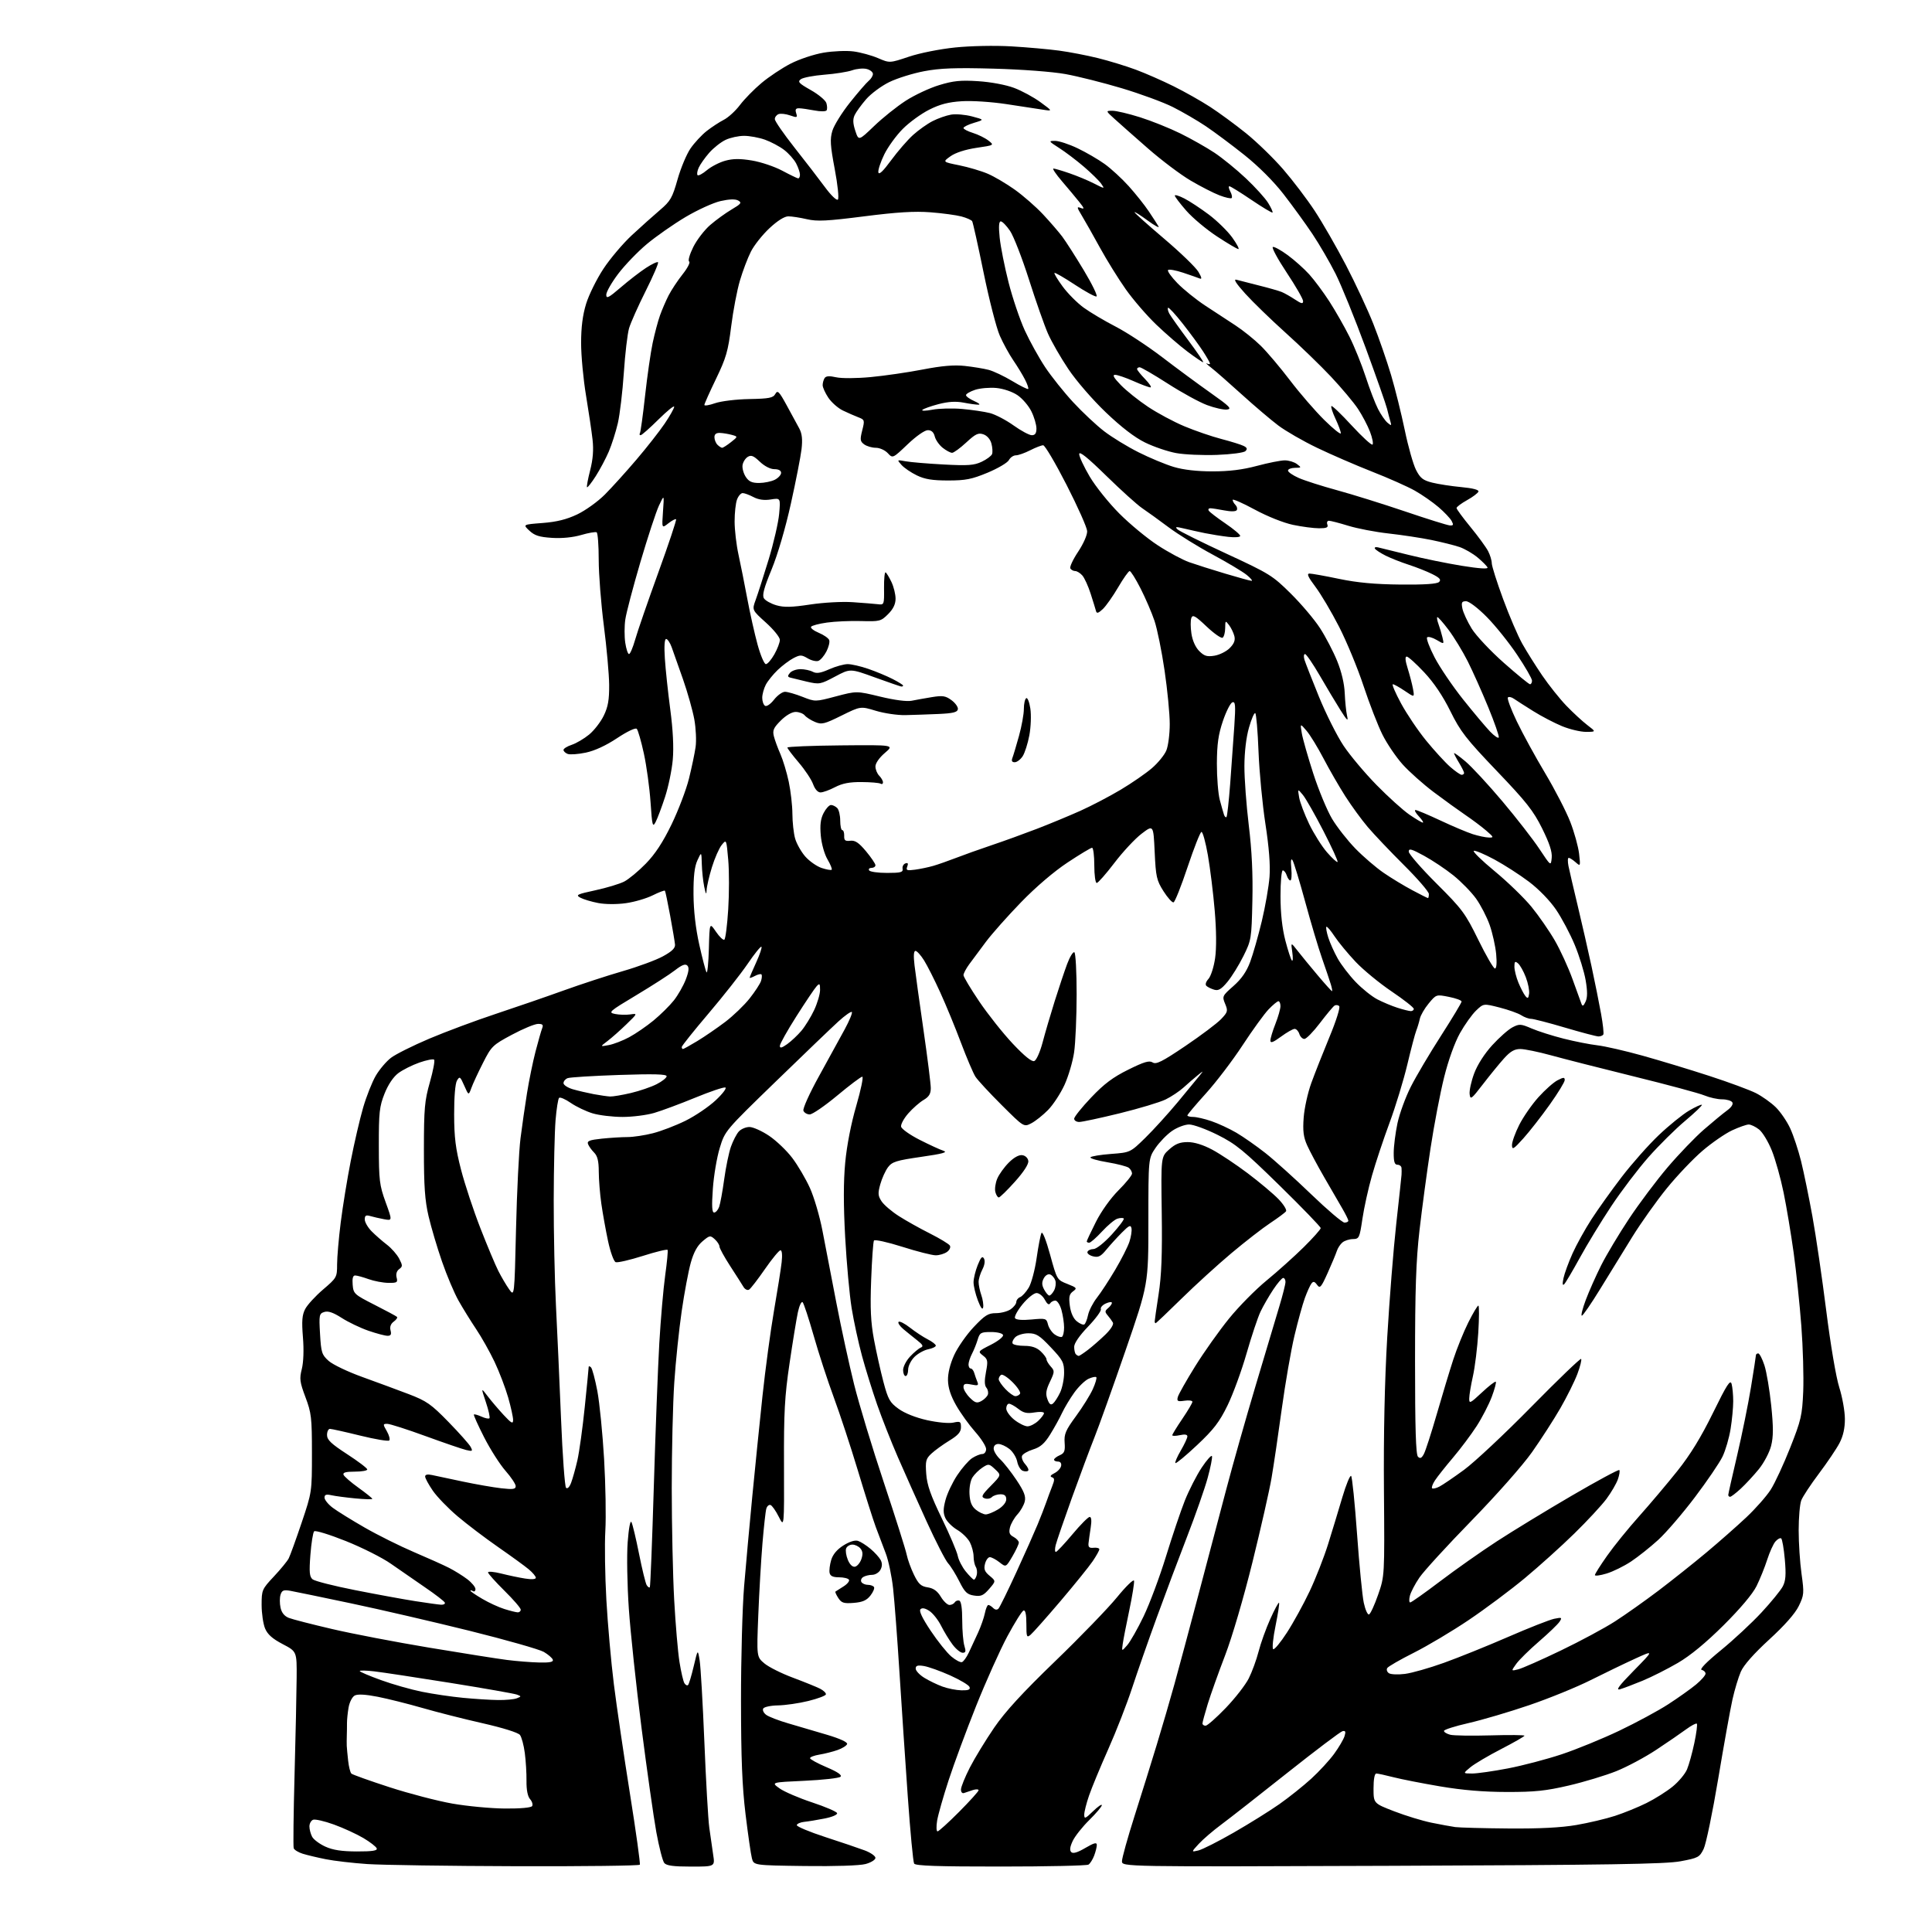 <?xml version="1.0" encoding="UTF-8" standalone="no"?>
<svg 
  version="1.1" 
  xmlns="http://www.w3.org/2000/svg" 
  xmlns:xlink="http://www.w3.org/1999/xlink" 
  xmlns:svg="http://www.w3.org/2000/svg"
  xmlns:rdf="http://www.w3.org/1999/02/22-rdf-syntax-ns#"
  xmlns:cc="http://creativecommons.org/ns#"
  xmlns:dc="http://purl.org/dc/elements/1.1/"
  viewBox="0 0 768 768"
  width="768"
  height="768"
>
<style>svg {background-color: white; }</style>"
<path stroke="none" fill="black" fill-rule="evenodd" d="M205.19,741.85C178.41,741.77 151.78,741.38 146.00,740.99C140.22,740.60 132.80,739.73 129.50,739.07C126.20,738.41 122.08,737.43 120.34,736.89C118.60,736.35 116.99,735.36 116.75,734.70C116.52,734.04 116.67,720.90 117.09,705.50C117.51,690.10 117.88,672.77 117.92,667.00C118.00,656.50 118.00,656.50 112.37,653.56C108.30,651.43 106.36,649.71 105.37,647.34C104.62,645.54 104.00,641.32 104.00,637.97C104.00,632.06 104.15,631.72 108.86,626.69C111.54,623.84 114.19,620.60 114.76,619.50C115.33,618.40 117.64,612.01 119.90,605.31C124.00,593.13 124.00,593.11 124.00,577.68C124.00,563.54 123.78,561.66 121.43,555.42C119.16,549.37 118.99,548.09 119.98,544.18C120.65,541.49 120.83,536.58 120.42,531.57C119.90,525.12 120.09,522.73 121.31,520.37C122.17,518.71 125.37,515.22 128.43,512.60C133.87,507.96 134.00,507.72 134.00,502.63C134.00,499.77 134.65,492.27 135.44,485.96C136.23,479.66 138.02,468.64 139.43,461.48C140.83,454.31 143.05,444.78 144.35,440.30C145.66,435.81 147.92,430.10 149.38,427.61C150.85,425.11 153.57,421.90 155.44,420.48C157.30,419.06 164.15,415.64 170.66,412.88C177.17,410.12 189.03,405.70 197.00,403.06C204.97,400.42 217.12,396.23 224.00,393.75C230.88,391.27 241.46,387.81 247.51,386.06C253.57,384.31 260.77,381.66 263.51,380.16C267.10,378.21 268.45,376.89 268.33,375.47C268.23,374.39 267.37,369.23 266.40,364.00C265.44,358.77 264.50,354.31 264.32,354.08C264.13,353.84 261.96,354.67 259.48,355.90C257.00,357.14 252.21,358.55 248.83,359.02C245.22,359.53 240.69,359.51 237.82,358.97C235.14,358.46 231.95,357.51 230.72,356.85C228.73,355.78 229.33,355.48 236.66,353.90C241.15,352.93 246.31,351.37 248.14,350.43C249.96,349.49 253.83,346.28 256.73,343.30C260.42,339.52 263.51,334.82 266.96,327.70C269.67,322.09 272.79,313.90 273.88,309.50C274.97,305.10 276.15,299.46 276.51,296.96C276.87,294.46 276.64,289.52 276.00,285.97C275.35,282.43 273.33,275.25 271.50,270.01C269.67,264.78 267.64,259.04 266.99,257.25C266.34,255.46 265.35,254.00 264.80,254.00C264.16,254.00 263.97,256.88 264.29,261.75C264.56,266.01 265.53,275.12 266.44,282.00C267.52,290.13 267.87,297.10 267.44,301.94C267.09,306.03 265.70,312.72 264.37,316.80C263.04,320.88 261.35,325.36 260.63,326.74C259.43,329.04 259.24,328.31 258.60,318.88C258.21,313.17 257.02,304.47 255.95,299.55C254.88,294.63 253.60,290.20 253.12,289.72C252.60,289.20 249.33,290.76 245.32,293.42C240.92,296.35 236.40,298.44 232.87,299.18C229.83,299.82 226.58,300.05 225.67,299.70C224.75,299.35 224.00,298.63 224.00,298.11C224.00,297.58 225.47,296.67 227.28,296.07C229.08,295.48 232.19,293.64 234.19,292.00C236.19,290.35 238.81,286.96 240.01,284.47C241.72,280.95 242.19,278.21 242.15,272.22C242.11,267.97 241.16,257.40 240.04,248.71C238.92,240.03 238.00,228.24 238.00,222.52C238.00,216.80 237.63,211.89 237.18,211.61C236.74,211.34 233.98,211.81 231.07,212.66C227.77,213.63 223.37,214.07 219.42,213.81C214.39,213.49 212.52,212.90 210.44,210.95C207.82,208.50 207.82,208.50 215.66,207.90C221.26,207.47 225.20,206.50 229.44,204.49C232.70,202.94 237.66,199.39 240.44,196.59C243.23,193.79 248.88,187.54 253.00,182.70C257.13,177.86 262.19,171.40 264.25,168.35C266.31,165.30 268.00,162.29 268.00,161.68C268.00,161.06 265.18,163.36 261.72,166.78C258.27,170.20 255.09,173.00 254.66,173.00C254.23,173.00 254.11,172.64 254.38,172.19C254.65,171.75 255.58,165.04 256.43,157.28C257.29,149.53 258.64,140.10 259.44,136.34C260.24,132.58 261.54,127.66 262.35,125.40C263.15,123.15 264.70,119.55 265.80,117.40C266.90,115.26 269.40,111.49 271.35,109.03C273.31,106.57 274.48,104.29 273.95,103.97C273.42,103.64 274.13,101.13 275.59,98.19C277.01,95.34 280.05,91.39 282.34,89.42C284.63,87.44 288.46,84.67 290.85,83.26C294.60,81.05 294.96,80.56 293.46,79.72C292.31,79.07 289.95,79.14 286.46,79.92C283.57,80.57 277.27,83.44 272.46,86.30C267.66,89.16 260.75,93.99 257.11,97.04C253.48,100.08 248.36,105.40 245.75,108.84C243.14,112.29 241.00,116.03 241.00,117.16C241.00,118.87 241.91,118.41 246.75,114.25C249.91,111.53 254.42,108.04 256.77,106.51C259.12,104.97 261.28,103.95 261.58,104.25C261.88,104.55 259.67,109.68 256.68,115.65C253.68,121.62 250.70,128.31 250.06,130.50C249.42,132.70 248.48,140.67 247.98,148.22C247.47,155.76 246.40,164.76 245.60,168.22C244.80,171.67 243.18,176.75 242.01,179.50C240.83,182.25 238.49,186.65 236.81,189.29C235.12,191.92 233.57,193.90 233.35,193.69C233.14,193.47 233.70,190.44 234.59,186.96C235.72,182.56 236.01,178.82 235.55,174.76C235.19,171.54 234.02,163.64 232.95,157.20C231.88,150.77 231.00,141.38 231.00,136.36C231.00,130.03 231.62,125.22 233.00,120.73C234.10,117.17 237.19,110.93 239.85,106.88C242.52,102.82 247.62,96.80 251.17,93.50C254.73,90.20 259.75,85.70 262.34,83.50C266.54,79.92 267.27,78.64 269.35,71.28C270.63,66.77 272.95,61.23 274.51,58.98C276.07,56.73 278.95,53.63 280.92,52.08C282.89,50.54 285.95,48.53 287.73,47.62C289.51,46.71 292.40,44.06 294.16,41.72C295.92,39.39 299.77,35.46 302.72,32.99C305.66,30.52 310.86,27.06 314.28,25.30C317.69,23.54 323.58,21.58 327.37,20.94C331.16,20.30 336.54,20.08 339.34,20.45C342.13,20.82 346.50,22.02 349.04,23.11C353.66,25.10 353.66,25.10 361.30,22.54C365.64,21.08 373.60,19.50 379.72,18.87C385.87,18.24 395.44,18.05 402.00,18.43C408.32,18.80 416.88,19.56 421.00,20.12C425.12,20.67 432.10,22.02 436.50,23.11C440.90,24.20 447.65,26.27 451.50,27.70C455.35,29.13 462.10,32.09 466.50,34.28C470.90,36.46 477.43,40.14 481.00,42.46C484.57,44.77 491.01,49.50 495.31,52.96C499.60,56.42 506.25,62.88 510.08,67.30C513.91,71.73 519.55,79.15 522.61,83.80C525.67,88.44 531.25,98.15 535.02,105.37C538.78,112.59 543.69,123.11 545.92,128.74C548.15,134.37 551.32,143.52 552.97,149.07C554.62,154.62 557.07,164.49 558.42,170.99C559.76,177.49 561.77,184.59 562.88,186.77C564.56,190.07 565.66,190.93 569.32,191.85C571.75,192.46 576.96,193.26 580.90,193.63C585.42,194.05 587.94,194.70 587.71,195.40C587.51,196.00 585.47,197.55 583.18,198.82C580.88,200.10 579.00,201.51 579.00,201.95C579.00,202.39 581.50,205.79 584.55,209.51C587.60,213.23 590.75,217.54 591.55,219.09C592.35,220.64 593.00,222.79 593.00,223.89C593.00,224.98 595.02,231.37 597.50,238.10C599.97,244.82 603.41,252.84 605.14,255.91C606.87,258.99 610.43,264.65 613.05,268.50C615.67,272.35 619.99,277.77 622.65,280.54C625.32,283.31 629.08,286.77 631.00,288.24C634.50,290.91 634.50,290.91 630.50,290.93C628.30,290.94 624.00,289.92 620.95,288.67C617.89,287.41 612.71,284.71 609.45,282.66C606.18,280.62 602.73,278.41 601.80,277.76C600.86,277.10 599.79,276.88 599.41,277.26C599.03,277.63 600.62,281.89 602.93,286.72C605.24,291.55 610.32,300.83 614.21,307.34C618.10,313.86 622.60,322.57 624.20,326.70C625.81,330.83 627.38,336.52 627.71,339.35C628.29,344.42 628.27,344.47 626.32,342.75C625.23,341.79 624.00,341.00 623.59,341.00C623.18,341.00 623.14,342.46 623.49,344.25C623.85,346.04 625.50,353.12 627.15,360.00C628.80,366.88 631.26,377.68 632.63,384.00C633.99,390.32 635.71,398.88 636.45,403.00C637.20,407.12 637.60,410.84 637.34,411.25C637.09,411.66 636.22,412.00 635.42,412.00C634.61,412.00 628.64,410.42 622.14,408.50C615.64,406.57 609.56,405.00 608.62,405.00C607.69,405.00 605.93,404.36 604.71,403.57C603.50,402.79 599.63,401.41 596.12,400.51C589.74,398.88 589.74,398.88 586.79,401.69C585.17,403.23 582.27,407.29 580.36,410.69C578.27,414.44 575.77,421.36 574.07,428.19C572.51,434.41 570.07,447.15 568.65,456.50C567.22,465.85 565.26,480.48 564.28,489.00C562.89,501.11 562.50,512.53 562.50,541.20C562.50,567.66 562.82,578.22 563.66,579.06C564.53,579.93 565.11,579.67 566.02,577.97C566.68,576.73 568.99,569.59 571.15,562.11C573.31,554.62 576.25,544.90 577.68,540.50C579.11,536.10 581.80,529.46 583.65,525.75C585.51,522.04 587.31,519.00 587.67,519.00C588.02,519.00 588.00,523.84 587.64,529.75C587.27,535.66 586.32,543.42 585.52,547.00C584.72,550.58 584.05,554.57 584.04,555.89C584.00,558.08 584.40,557.90 589.07,553.54C591.85,550.93 594.34,549.01 594.60,549.27C594.86,549.53 594.14,552.22 593.00,555.26C591.86,558.30 589.15,563.55 586.98,566.91C584.80,570.28 580.57,575.93 577.57,579.46C574.58,582.99 571.36,587.05 570.43,588.47C569.49,589.90 568.98,591.31 569.28,591.61C569.58,591.91 570.88,591.62 572.16,590.96C573.45,590.30 577.88,587.29 582.00,584.27C586.12,581.25 598.16,569.98 608.74,559.21C619.32,548.45 628.22,539.89 628.52,540.19C628.82,540.49 628.16,543.16 627.05,546.13C625.94,549.09 622.89,555.23 620.27,559.78C617.65,564.32 612.58,572.18 609.00,577.26C605.29,582.52 594.96,594.20 584.94,604.49C575.28,614.39 565.97,624.57 564.25,627.10C562.52,629.62 560.82,632.89 560.45,634.35C560.08,635.81 560.14,637.00 560.58,637.00C561.02,637.00 566.36,633.22 572.44,628.61C578.52,623.99 588.67,616.84 595.00,612.72C601.33,608.60 614.75,600.42 624.83,594.54C634.92,588.65 643.41,584.08 643.70,584.37C643.99,584.66 643.74,586.31 643.14,588.03C642.54,589.76 640.49,593.27 638.59,595.84C636.68,598.40 630.94,604.60 625.81,609.61C620.69,614.63 611.85,622.59 606.17,627.31C600.49,632.04 590.45,639.53 583.86,643.97C577.28,648.41 567.45,654.26 562.02,656.99C556.60,659.71 551.84,662.45 551.45,663.08C551.06,663.71 551.36,664.63 552.12,665.13C552.88,665.63 555.75,665.75 558.50,665.40C561.25,665.05 568.23,663.07 574.00,660.99C579.77,658.92 591.25,654.29 599.50,650.70C607.75,647.11 615.99,643.87 617.82,643.49C620.87,642.87 621.04,642.96 619.94,644.66C619.28,645.67 615.61,649.20 611.79,652.50C607.96,655.80 603.89,659.81 602.74,661.40C600.65,664.31 600.65,664.31 603.53,663.58C605.12,663.18 612.74,659.82 620.46,656.10C628.18,652.39 637.88,647.18 642.00,644.52C646.12,641.87 653.93,636.34 659.35,632.24C664.76,628.13 673.30,621.34 678.32,617.14C683.34,612.94 690.47,606.66 694.16,603.19C697.85,599.72 702.22,594.77 703.87,592.19C705.53,589.61 709.01,582.10 711.62,575.50C715.98,564.49 716.40,562.64 716.81,553.06C717.04,547.31 716.71,535.61 716.06,527.06C715.41,518.50 714.03,505.40 713.00,497.95C711.96,490.49 710.18,479.77 709.02,474.12C707.87,468.47 705.77,460.95 704.35,457.41C702.93,453.87 700.64,450.07 699.25,448.98C697.87,447.89 696.00,447.00 695.12,447.01C694.23,447.02 691.25,448.07 688.50,449.35C685.75,450.64 680.46,454.29 676.76,457.46C673.05,460.63 666.67,467.34 662.59,472.36C658.50,477.39 652.31,486.10 648.83,491.72C645.35,497.34 639.60,506.68 636.05,512.47C632.50,518.26 629.24,523.00 628.81,523.00C628.37,523.00 629.08,520.19 630.37,516.75C631.66,513.31 634.41,507.12 636.48,503.00C638.55,498.88 643.54,490.53 647.57,484.46C651.60,478.39 658.52,469.17 662.96,463.96C667.39,458.76 673.87,452.02 677.35,449.00C680.83,445.98 684.96,442.58 686.52,441.44C688.24,440.20 689.07,438.92 688.62,438.19C688.21,437.54 686.39,437.00 684.56,437.00C682.74,437.00 679.57,436.30 677.53,435.45C675.48,434.59 662.94,431.21 649.65,427.94C636.37,424.66 621.45,420.86 616.50,419.49C611.55,418.13 606.09,417.01 604.37,417.00C602.01,417.00 600.40,417.93 597.86,420.75C596.00,422.81 592.24,427.43 589.49,431.00C584.90,436.97 584.48,437.29 584.20,434.92C584.04,433.50 584.85,429.79 586.02,426.67C587.32,423.21 590.12,418.84 593.22,415.45C596.01,412.40 599.62,409.21 601.25,408.37C603.97,406.96 604.58,407.00 608.85,408.84C611.41,409.94 617.10,411.75 621.50,412.86C625.90,413.98 631.98,415.18 635.00,415.53C638.02,415.88 646.12,417.74 653.00,419.66C659.88,421.58 671.80,425.19 679.50,427.70C687.20,430.20 695.52,433.28 698.00,434.53C700.48,435.79 704.03,438.32 705.91,440.16C707.78,442.00 710.36,445.78 711.64,448.56C712.93,451.35 714.86,457.20 715.95,461.56C717.03,465.93 719.06,475.80 720.46,483.50C721.86,491.20 724.33,508.09 725.96,521.02C727.67,534.60 729.86,547.50 731.14,551.52C732.36,555.36 733.36,560.98 733.37,564.00C733.39,567.72 732.69,570.84 731.23,573.64C730.04,575.92 726.36,581.37 723.06,585.76C719.76,590.15 716.59,594.95 716.03,596.43C715.46,597.92 715.00,603.26 715.00,608.32C715.00,613.37 715.51,621.17 716.14,625.65C717.21,633.30 717.14,634.08 715.05,638.40C713.60,641.39 709.46,646.09 703.28,651.75C697.16,657.37 693.12,661.94 692.00,664.53C691.04,666.74 689.55,671.69 688.69,675.53C687.83,679.36 685.28,693.52 683.03,706.99C680.78,720.45 678.17,733.05 677.22,734.99C675.60,738.29 675.05,738.58 668.00,739.89C661.99,741.01 639.26,741.36 553.25,741.69C446.00,742.09 446.00,742.09 446.00,739.85C446.00,738.62 448.23,730.61 450.95,722.05C453.67,713.50 457.68,700.65 459.85,693.50C462.03,686.35 465.18,675.55 466.85,669.50C468.53,663.45 472.81,647.48 476.38,634.00C479.95,620.52 484.94,601.62 487.47,592.00C490.00,582.38 495.22,563.92 499.08,551.00C502.93,538.08 507.19,523.83 508.54,519.35C509.89,514.87 511.00,510.49 511.00,509.60C511.00,508.72 510.59,508.00 510.09,508.00C509.60,508.00 507.81,510.09 506.12,512.64C504.43,515.19 502.16,519.12 501.08,521.39C500.00,523.65 497.51,531.12 495.53,538.00C493.56,544.88 490.16,554.16 487.98,558.64C484.75,565.27 482.50,568.20 475.88,574.43C471.41,578.64 467.52,581.86 467.25,581.59C466.98,581.31 467.94,579.08 469.38,576.62C470.82,574.16 472.00,571.63 472.00,570.99C472.00,570.23 470.98,570.07 469.00,570.50C467.35,570.86 466.00,570.87 466.00,570.52C466.00,570.18 467.80,567.24 470.00,564.00C472.20,560.76 474.00,557.71 474.00,557.23C474.00,556.74 472.58,556.55 470.85,556.81C468.12,557.21 467.76,557.01 468.20,555.33C468.48,554.27 471.59,548.77 475.10,543.12C478.62,537.46 484.67,528.94 488.54,524.17C492.40,519.40 499.15,512.56 503.54,508.97C507.92,505.37 514.54,499.43 518.25,495.77C521.96,492.10 525.00,488.69 525.00,488.19C525.00,487.69 517.66,480.09 508.68,471.29C494.42,457.33 491.31,454.78 484.06,451.15C479.50,448.87 474.38,447.00 472.69,447.00C470.99,447.00 467.93,448.16 465.88,449.58C463.83,451.00 460.89,454.04 459.33,456.33C456.50,460.50 456.50,460.50 456.50,485.50C456.50,510.50 456.50,510.50 447.36,537.00C442.33,551.58 436.78,567.10 435.02,571.49C433.27,575.88 429.24,586.68 426.07,595.49C422.91,604.30 420.01,612.74 419.64,614.25C419.27,615.76 419.31,616.96 419.73,616.92C420.15,616.88 423.11,613.73 426.30,609.92C429.48,606.11 432.57,603.00 433.16,603.00C433.85,603.00 434.00,604.49 433.57,607.25C433.20,609.59 432.82,612.40 432.70,613.50C432.55,615.03 433.03,615.44 434.75,615.26C435.99,615.13 437.00,615.41 437.00,615.87C437.00,616.34 435.81,618.47 434.36,620.61C432.91,622.75 427.13,629.90 421.52,636.50C415.90,643.10 410.56,649.12 409.65,649.87C408.15,651.12 408.00,650.73 408.00,645.54C408.00,641.74 407.62,639.96 406.87,640.21C406.25,640.42 403.35,645.05 400.42,650.50C397.50,655.96 391.92,668.39 388.03,678.13C384.14,687.88 379.21,701.17 377.09,707.68C374.96,714.18 372.91,721.41 372.52,723.75C372.14,726.09 372.21,728.00 372.69,728.00C373.16,728.00 377.02,724.50 381.27,720.23C385.52,715.95 389.00,712.10 389.00,711.66C389.00,711.22 387.99,711.18 386.75,711.57C385.51,711.96 383.94,712.49 383.25,712.74C382.53,713.02 382.00,712.43 382.00,711.36C382.01,710.34 383.60,706.40 385.54,702.61C387.49,698.82 391.84,691.70 395.20,686.78C399.60,680.36 406.44,672.91 419.46,660.34C429.43,650.72 440.49,639.28 444.04,634.93C447.59,630.58 450.63,627.63 450.80,628.37C450.96,629.12 450.11,634.40 448.91,640.11C447.70,645.83 446.53,651.85 446.30,653.50C445.88,656.50 445.88,656.50 448.08,654.00C449.29,652.62 452.23,647.45 454.61,642.50C456.99,637.55 460.98,626.87 463.48,618.76C465.97,610.66 469.35,600.64 470.99,596.51C472.64,592.38 475.65,586.48 477.70,583.39C479.75,580.31 481.59,578.26 481.78,578.85C481.98,579.44 481.20,583.36 480.05,587.55C478.90,591.75 475.23,602.23 471.89,610.84C468.55,619.45 463.12,633.92 459.82,643.00C456.51,652.08 452.11,664.67 450.03,671.00C447.96,677.33 443.69,688.28 440.54,695.34C437.40,702.40 433.97,710.68 432.92,713.75C431.86,716.81 431.00,720.23 431.00,721.35C431.00,723.15 431.42,722.99 434.50,720.00C436.42,718.13 438.00,717.05 438.00,717.59C438.00,718.13 435.76,720.78 433.02,723.48C430.29,726.17 427.32,729.91 426.43,731.79C425.32,734.14 425.13,735.53 425.84,736.24C426.54,736.94 428.30,736.43 431.43,734.59C434.92,732.55 436.00,732.27 436.00,733.39C436.00,734.21 435.52,736.13 434.94,737.66C434.35,739.20 433.34,740.80 432.69,741.21C432.03,741.63 416.34,741.98 397.81,741.98C372.82,742.00 363.93,741.69 363.38,740.81C362.98,740.16 361.84,728.12 360.85,714.06C359.86,700.00 358.37,677.70 357.53,664.50C356.70,651.30 355.57,636.45 355.03,631.50C354.49,626.55 353.17,620.25 352.10,617.50C351.03,614.75 349.24,610.02 348.13,607.00C347.02,603.98 343.81,593.85 341.00,584.50C338.18,575.15 333.89,562.10 331.45,555.50C329.01,548.90 325.41,537.88 323.46,531.00C321.50,524.13 319.52,518.12 319.06,517.66C318.59,517.19 317.74,518.99 317.17,521.65C316.60,524.32 315.10,533.48 313.85,542.00C311.91,555.12 311.57,561.33 311.65,582.37C311.74,607.24 311.74,607.24 309.58,602.94C308.39,600.57 306.91,598.47 306.29,598.26C305.67,598.06 304.93,598.70 304.63,599.69C304.33,600.69 303.64,606.90 303.09,613.50C302.54,620.10 301.79,632.95 301.43,642.07C300.77,658.63 300.77,658.63 303.87,661.24C305.57,662.67 310.68,665.23 315.23,666.92C319.78,668.62 324.62,670.59 326.00,671.29C327.38,672.00 328.42,673.01 328.31,673.54C328.21,674.07 325.06,675.25 321.31,676.17C317.57,677.09 312.16,677.87 309.31,677.92C306.45,677.96 303.80,678.52 303.41,679.15C303.01,679.79 303.55,680.93 304.60,681.70C305.64,682.46 309.65,684.00 313.50,685.11C317.35,686.22 324.24,688.25 328.82,689.62C333.98,691.16 336.98,692.56 336.74,693.29C336.52,693.94 334.80,695.02 332.92,695.67C331.04,696.33 327.81,697.15 325.75,697.48C323.69,697.82 322.00,698.45 322.00,698.90C322.00,699.34 324.95,700.95 328.56,702.49C332.94,704.35 334.79,705.61 334.12,706.28C333.57,706.83 327.13,707.55 319.81,707.89C306.50,708.50 306.50,708.50 309.88,710.91C311.74,712.24 317.56,714.74 322.82,716.48C328.08,718.22 332.55,720.14 332.75,720.74C332.96,721.37 330.84,722.28 327.81,722.88C324.89,723.46 321.25,724.06 319.72,724.21C318.19,724.37 316.85,724.95 316.73,725.50C316.62,726.05 321.70,728.18 328.01,730.24C334.33,732.29 341.41,734.69 343.75,735.57C346.09,736.45 348.00,737.79 348.00,738.54C348.00,739.30 346.23,740.40 344.07,740.98C341.73,741.61 331.91,741.93 319.89,741.77C299.64,741.50 299.64,741.50 298.90,738.73C298.49,737.20 297.36,729.33 296.37,721.23C295.02,710.09 294.58,699.07 294.56,676.00C294.55,659.23 295.11,638.75 295.80,630.50C296.49,622.25 297.94,606.27 299.03,595.00C300.12,583.73 301.95,565.73 303.09,555.00C304.24,544.27 306.30,528.98 307.68,521.00C309.06,513.02 310.43,504.36 310.72,501.75C311.04,498.89 310.86,497.00 310.25,497.00C309.70,497.00 306.93,500.36 304.09,504.46C301.25,508.57 298.41,512.24 297.78,512.64C297.14,513.03 296.15,512.56 295.56,511.58C294.98,510.61 292.59,506.86 290.25,503.26C287.91,499.65 286.00,496.16 286.00,495.51C286.00,494.85 285.16,493.55 284.13,492.61C282.35,491.01 282.09,491.05 279.27,493.43C277.20,495.17 275.76,497.80 274.60,501.94C273.67,505.24 272.04,513.91 270.98,521.22C269.92,528.52 268.59,541.25 268.04,549.50C267.48,557.75 267.03,576.65 267.03,591.50C267.04,606.35 267.47,626.38 268.00,636.00C268.53,645.62 269.47,656.71 270.10,660.63C270.72,664.55 271.61,668.37 272.06,669.10C272.52,669.84 273.18,670.16 273.52,669.81C273.87,669.46 274.88,666.10 275.77,662.34C277.38,655.50 277.38,655.50 278.12,660.00C278.53,662.48 279.37,677.10 280.00,692.50C280.62,707.90 281.50,723.20 281.95,726.50C282.40,729.80 283.09,734.64 283.49,737.25C284.23,742.00 284.23,742.00 274.74,742.00C267.73,742.00 264.93,741.63 264.06,740.57C263.41,739.79 261.99,734.27 260.90,728.32C259.82,722.37 257.18,703.77 255.03,686.98C252.89,670.19 250.61,648.82 249.97,639.48C249.32,630.09 249.12,618.28 249.51,613.07C249.93,607.50 250.54,604.22 251.01,605.07C251.45,605.85 252.80,611.51 254.02,617.63C255.24,623.75 256.61,629.36 257.06,630.10C257.52,630.84 258.08,631.23 258.31,630.97C258.54,630.71 259.25,612.73 259.90,591.00C260.55,569.27 261.53,543.62 262.08,534.00C262.64,524.38 263.69,512.23 264.42,507.00C265.15,501.77 265.58,497.21 265.38,496.86C265.18,496.51 260.76,497.58 255.55,499.24C250.35,500.89 245.48,502.01 244.74,501.73C243.99,501.44 242.64,497.70 241.71,493.36C240.79,489.03 239.59,482.35 239.04,478.50C238.49,474.65 238.03,468.91 238.02,465.75C238.01,461.53 237.51,459.51 236.17,458.17C235.17,457.17 234.08,455.65 233.76,454.81C233.28,453.56 234.33,453.15 239.23,452.63C242.56,452.29 247.16,452.00 249.44,452.00C251.72,452.00 256.26,451.32 259.54,450.48C262.82,449.65 268.65,447.41 272.50,445.51C276.35,443.61 281.75,439.95 284.50,437.38C287.25,434.81 288.98,432.52 288.34,432.30C287.70,432.07 282.30,433.90 276.34,436.35C270.38,438.80 263.06,441.52 260.07,442.40C257.08,443.28 251.42,444.00 247.48,444.00C243.54,444.00 238.18,443.36 235.56,442.57C232.95,441.78 229.04,439.91 226.88,438.42C224.73,436.93 222.64,436.03 222.24,436.42C221.85,436.82 221.21,440.83 220.84,445.32C220.47,449.82 220.14,464.07 220.11,477.00C220.09,489.93 220.49,508.82 221.00,519.00C221.52,529.17 222.42,549.42 223.02,564.00C223.61,578.57 224.51,590.91 225.01,591.41C225.56,591.96 226.37,591.17 227.03,589.41C227.64,587.81 228.76,583.80 229.52,580.50C230.27,577.20 231.59,567.71 232.44,559.41C233.30,551.11 234.00,543.93 234.00,543.46C234.00,542.99 234.42,543.03 234.93,543.55C235.44,544.07 236.57,548.33 237.46,553.00C238.34,557.67 239.54,569.83 240.14,580.00C240.73,590.17 240.95,603.00 240.63,608.50C240.31,614.00 240.50,626.38 241.04,636.00C241.58,645.62 242.92,660.70 244.02,669.50C245.12,678.30 248.00,697.88 250.41,713.00C252.82,728.12 254.59,740.84 254.34,741.25C254.09,741.66 231.97,741.93 205.19,741.85zM141.83,735.98C147.97,735.99 150.06,735.68 149.76,734.78C149.53,734.10 147.13,732.24 144.43,730.64C141.72,729.04 136.44,726.62 132.71,725.27C128.97,723.92 125.26,723.07 124.46,723.38C123.66,723.69 123.00,724.88 123.00,726.03C123.00,727.19 123.49,729.04 124.08,730.15C124.68,731.26 127.04,733.02 129.33,734.06C132.33,735.43 135.83,735.96 141.83,735.98zM476.37,735.59C477.95,735.21 484.27,732.02 490.41,728.49C496.56,724.96 504.73,719.87 508.57,717.17C512.41,714.47 518.11,709.92 521.24,707.06C524.37,704.20 528.46,699.76 530.34,697.18C532.21,694.61 534.07,691.45 534.47,690.16C535.03,688.36 534.84,687.90 533.69,688.16C532.86,688.35 523.03,695.77 511.84,704.65C500.65,713.54 488.80,722.82 485.50,725.27C482.20,727.72 478.15,731.20 476.50,733.00C473.50,736.27 473.50,736.27 476.37,735.59zM599.62,726.85C611.95,726.95 620.57,726.51 626.62,725.47C631.50,724.63 638.42,723.00 642.00,721.83C645.58,720.67 651.20,718.38 654.50,716.74C657.80,715.11 662.47,712.17 664.87,710.22C667.27,708.27 669.87,705.17 670.63,703.33C671.40,701.50 672.70,696.78 673.53,692.85C674.36,688.92 674.80,685.47 674.52,685.19C674.24,684.91 672.32,685.92 670.25,687.44C668.19,688.96 662.85,692.62 658.38,695.58C653.91,698.54 646.77,702.35 642.51,704.06C638.24,705.77 629.75,708.34 623.63,709.77C614.49,711.90 610.08,712.36 599.00,712.34C589.80,712.33 581.36,711.62 572.50,710.12C565.35,708.91 556.96,707.26 553.86,706.46C550.75,705.66 547.71,705.00 547.11,705.00C546.42,705.00 546.00,707.26 546.00,710.93C546.00,716.85 546.00,716.85 554.23,720.03C558.76,721.78 565.40,723.80 568.98,724.54C572.57,725.27 576.85,726.06 578.50,726.29C580.15,726.51 589.65,726.77 599.62,726.85zM200.69,718.92C206.90,718.97 211.14,718.58 211.54,717.94C211.90,717.35 211.53,716.11 210.71,715.19C209.76,714.11 209.25,711.53 209.29,708.00C209.33,704.98 209.03,699.96 208.62,696.86C208.22,693.76 207.35,690.52 206.69,689.67C205.99,688.75 199.96,686.86 191.91,685.03C184.44,683.34 173.64,680.60 167.91,678.94C162.19,677.29 154.19,675.29 150.14,674.49C145.27,673.54 142.17,673.37 141.00,674.00C140.02,674.52 138.93,676.65 138.57,678.73C138.21,680.80 137.92,683.62 137.93,685.00C137.94,686.38 137.91,688.62 137.86,690.00C137.81,691.38 137.81,693.17 137.84,694.00C137.88,694.83 138.12,697.47 138.39,699.88C138.65,702.30 139.24,704.61 139.68,705.03C140.13,705.45 146.93,707.88 154.79,710.43C162.64,712.98 173.89,715.91 179.79,716.95C185.68,717.99 195.09,718.87 200.69,718.92zM585.20,705.00C587.23,705.00 593.66,704.08 599.48,702.96C605.30,701.84 614.88,699.32 620.78,697.36C626.68,695.40 636.99,691.18 643.70,687.98C650.41,684.78 659.16,680.06 663.14,677.48C667.12,674.90 672.08,671.38 674.17,669.65C676.26,667.92 677.97,665.97 677.98,665.32C677.99,664.68 677.30,664.00 676.45,663.82C675.48,663.62 678.33,660.70 684.08,656.00C689.13,651.88 696.39,645.12 700.21,641.00C704.04,636.88 707.85,632.20 708.68,630.62C709.85,628.38 710.03,625.99 709.49,619.86C709.10,615.53 708.45,611.78 708.03,611.52C707.61,611.26 706.59,611.82 705.76,612.77C704.93,613.72 703.46,616.98 702.49,620.00C701.52,623.02 699.61,627.75 698.25,630.50C696.70,633.63 691.78,639.46 685.14,646.07C678.12,653.04 671.95,658.13 667.00,661.02C662.88,663.42 656.58,666.61 653.00,668.09C649.42,669.57 645.38,671.10 644.00,671.50C642.14,672.03 643.53,670.14 649.50,664.06C657.50,655.91 657.50,655.91 650.00,659.34C645.88,661.22 637.92,665.06 632.32,667.87C626.72,670.68 615.70,675.17 607.82,677.85C599.94,680.54 589.11,683.73 583.75,684.95C578.39,686.17 574.00,687.57 574.00,688.06C574.00,688.56 575.14,689.25 576.53,689.60C577.92,689.94 585.12,690.05 592.53,689.84C599.94,689.62 606.00,689.68 606.00,689.97C605.99,690.26 601.83,692.64 596.75,695.27C591.66,697.89 586.15,701.15 584.50,702.51C581.50,704.99 581.50,704.99 585.20,705.00zM479.24,686.00C479.92,686.00 483.52,682.83 487.24,678.96C490.96,675.09 495.08,669.80 496.39,667.21C497.70,664.62 499.46,659.80 500.31,656.50C501.15,653.20 503.24,647.40 504.94,643.61C506.65,639.81 508.22,636.89 508.44,637.11C508.66,637.33 508.03,641.45 507.05,646.27C506.06,651.09 505.64,655.28 506.11,655.57C506.59,655.86 509.05,652.89 511.59,648.96C514.13,645.04 518.18,637.67 520.59,632.58C523.00,627.49 526.29,619.09 527.91,613.92C529.53,608.74 532.09,600.32 533.59,595.22C535.10,590.11 536.68,586.29 537.10,586.72C537.51,587.15 538.57,597.54 539.45,609.82C540.33,622.09 541.53,634.38 542.12,637.12C542.71,639.86 543.64,641.95 544.20,641.77C544.76,641.58 546.38,638.07 547.81,633.96C550.41,626.50 550.41,626.50 550.14,592.50C549.96,570.34 550.42,549.10 551.45,531.50C552.32,516.65 553.93,496.40 555.03,486.50C556.13,476.60 557.08,467.82 557.13,467.00C557.19,466.18 557.18,464.94 557.12,464.25C557.05,463.56 556.33,463.00 555.50,463.00C554.37,463.00 554.00,461.81 554.02,458.25C554.03,455.64 554.70,450.36 555.51,446.52C556.33,442.69 558.72,436.13 560.84,431.96C562.96,427.78 568.36,418.66 572.85,411.68C577.33,404.70 581.00,398.60 581.00,398.13C581.00,397.65 578.73,396.82 575.96,396.27C570.93,395.27 570.92,395.28 567.93,398.89C566.28,400.87 564.69,403.62 564.40,405.00C564.10,406.38 563.47,408.47 563.00,409.65C562.52,410.83 560.92,416.91 559.44,423.15C557.95,429.39 554.78,439.80 552.38,446.28C549.98,452.75 546.83,462.20 545.39,467.28C543.94,472.35 542.23,480.10 541.58,484.50C540.45,492.13 540.28,492.50 537.80,492.55C536.37,492.57 534.50,493.17 533.64,493.89C532.78,494.60 531.78,496.13 531.41,497.29C531.04,498.44 529.42,502.34 527.80,505.94C525.17,511.80 524.71,512.31 523.56,510.74C522.55,509.36 522.05,509.25 521.30,510.24C520.78,510.93 519.60,513.52 518.70,516.00C517.79,518.48 515.93,525.23 514.56,531.00C513.19,536.77 510.93,549.83 509.53,560.00C508.14,570.17 506.31,582.55 505.46,587.50C504.62,592.45 501.20,607.52 497.87,621.00C494.39,635.08 489.77,650.82 487.01,658.00C484.37,664.88 481.26,673.58 480.10,677.36C478.95,681.13 478.00,684.61 478.00,685.11C478.00,685.60 478.56,686.00 479.24,686.00zM198.00,675.79C201.03,675.83 204.37,675.52 205.43,675.10C207.29,674.37 207.29,674.33 205.49,673.63C204.46,673.24 192.57,671.15 179.06,668.98C165.55,666.82 151.91,664.75 148.75,664.39C145.59,664.02 143.00,663.97 143.00,664.27C143.00,664.57 146.79,666.18 151.43,667.86C156.06,669.54 163.40,671.63 167.73,672.50C172.06,673.38 179.40,674.47 184.05,674.91C188.70,675.36 194.97,675.76 198.00,675.79zM382.22,671.93C385.01,671.98 385.80,671.65 385.40,670.60C385.11,669.84 381.64,667.77 377.70,666.00C373.76,664.24 369.06,662.56 367.27,662.27C364.76,661.86 364.00,662.10 364.00,663.29C364.00,664.14 365.53,665.78 367.39,666.93C369.26,668.09 372.52,669.67 374.64,670.44C376.76,671.22 380.17,671.89 382.22,671.93zM214.33,660.87C218.57,660.97 220.05,660.66 219.75,659.76C219.53,659.08 217.91,657.68 216.17,656.66C214.42,655.65 201.18,651.88 186.75,648.29C172.31,644.71 151.05,639.78 139.50,637.35C127.95,634.91 117.08,632.67 115.35,632.36C112.75,631.90 112.08,632.18 111.52,633.92C111.15,635.09 111.15,637.41 111.52,639.08C111.96,641.10 113.07,642.46 114.84,643.15C116.30,643.72 124.03,645.70 132.00,647.56C139.97,649.43 157.31,652.75 170.51,654.95C183.72,657.15 197.67,659.36 201.51,659.85C205.36,660.34 211.12,660.80 214.33,660.87zM382.38,660.72C382.99,660.53 384.23,658.82 385.12,656.93C386.01,655.04 387.67,651.48 388.80,649.00C389.93,646.52 391.15,643.04 391.51,641.25C391.87,639.46 392.48,638.00 392.88,638.00C393.28,638.00 394.14,638.54 394.80,639.20C395.55,639.95 396.34,640.05 396.91,639.45C397.41,638.93 400.60,632.42 404.01,625.00C407.42,617.58 411.22,609.02 412.47,606.00C413.72,602.98 415.25,599.04 415.87,597.25C416.49,595.46 417.56,592.58 418.25,590.84C419.27,588.26 419.26,587.60 418.16,587.23C417.26,586.92 417.59,586.39 419.15,585.61C420.43,584.97 421.63,583.67 421.81,582.72C422.02,581.68 421.52,581.00 420.57,581.00C419.71,581.00 419.00,580.66 419.00,580.24C419.00,579.82 420.01,579.03 421.25,578.49C423.13,577.66 423.45,576.84 423.21,573.50C422.96,570.07 423.59,568.57 427.71,562.96C430.35,559.36 433.37,554.51 434.41,552.20C435.46,549.88 436.08,547.74 435.79,547.45C435.50,547.16 434.11,547.45 432.71,548.09C431.31,548.73 428.76,551.19 427.05,553.57C425.34,555.95 423.15,559.61 422.17,561.70C421.20,563.79 419.07,567.63 417.45,570.24C415.22,573.83 413.56,575.28 410.65,576.18C408.53,576.84 406.56,577.99 406.27,578.73C405.99,579.47 406.56,580.96 407.54,582.04C408.52,583.13 409.04,584.29 408.70,584.63C408.36,584.97 407.38,584.98 406.52,584.65C405.66,584.32 404.68,582.67 404.35,580.99C404.01,579.31 402.61,577.05 401.23,575.97C399.86,574.89 397.89,574.00 396.87,574.00C395.73,574.00 395.00,574.71 395.00,575.83C395.00,576.83 396.16,578.74 397.58,580.08C399.00,581.41 401.93,585.13 404.08,588.35C407.09,592.87 407.84,594.81 407.36,596.85C407.02,598.31 405.71,600.62 404.44,602.00C403.18,603.38 401.85,605.70 401.48,607.17C400.97,609.25 401.28,610.08 402.91,610.95C404.06,611.57 405.00,612.58 405.00,613.20C405.00,613.82 403.85,616.29 402.44,618.69C399.88,623.05 399.88,623.05 397.31,621.03C395.89,619.91 394.16,619.00 393.47,619.00C392.78,619.00 391.92,620.20 391.55,621.66C391.02,623.77 391.41,624.77 393.40,626.41C395.91,628.50 395.91,628.50 393.21,631.63C390.93,634.25 389.97,634.68 387.21,634.26C384.43,633.84 383.51,632.95 381.35,628.63C379.93,625.81 377.93,622.57 376.88,621.43C375.84,620.29 372.02,612.86 368.40,604.93C364.78,596.99 359.62,585.45 356.93,579.28C354.25,573.11 350.52,563.66 348.65,558.28C346.78,552.90 344.08,544.23 342.66,539.00C341.24,533.77 339.39,525.23 338.54,520.00C337.69,514.77 336.54,502.09 335.97,491.82C335.27,478.96 335.27,469.70 335.99,462.10C336.63,455.32 338.32,446.63 340.39,439.54C342.23,433.19 343.30,428.00 342.77,428.00C342.23,428.00 337.75,431.38 332.81,435.50C327.86,439.62 322.94,443.00 321.88,443.00C320.81,443.00 319.68,442.33 319.37,441.52C319.05,440.70 321.83,434.54 325.58,427.77C329.31,421.02 333.90,412.66 335.78,409.18C337.66,405.71 338.94,402.61 338.62,402.29C338.30,401.97 335.89,403.66 333.27,406.05C330.65,408.44 319.43,419.19 308.35,429.95C288.26,449.44 288.19,449.52 286.12,456.30C284.97,460.04 283.73,467.36 283.37,472.55C282.88,479.49 283.02,482.00 283.88,482.00C284.52,482.00 285.42,480.99 285.87,479.75C286.32,478.51 287.22,473.58 287.88,468.78C288.53,463.99 289.74,458.16 290.56,455.83C291.38,453.50 292.79,450.79 293.68,449.80C294.58,448.81 296.48,448.00 297.92,448.00C299.35,448.00 302.87,449.58 305.74,451.51C308.60,453.44 312.75,457.40 314.95,460.32C317.15,463.23 320.30,468.59 321.95,472.23C323.60,475.86 325.84,483.49 326.93,489.17C328.02,494.85 330.51,507.76 332.46,517.86C334.40,527.95 337.59,542.58 339.53,550.36C341.47,558.14 346.81,575.75 351.40,589.50C355.98,603.25 360.04,616.08 360.42,618.00C360.81,619.92 362.11,623.52 363.32,626.00C365.12,629.69 366.11,630.59 368.78,631.00C371.09,631.36 372.61,632.44 374.00,634.75C375.08,636.54 376.63,638.00 377.43,638.00C378.23,638.00 379.17,637.53 379.53,636.95C379.89,636.37 380.70,636.07 381.34,636.28C382.08,636.53 382.50,639.36 382.50,644.09C382.50,648.16 382.89,652.74 383.36,654.25C384.04,656.44 383.90,657.00 382.66,657.00C381.80,657.00 380.01,655.54 378.67,653.75C377.32,651.96 375.27,648.59 374.10,646.26C372.93,643.94 370.83,641.28 369.44,640.37C367.75,639.26 366.56,639.04 365.90,639.70C365.24,640.36 366.62,643.25 369.98,648.28C372.77,652.46 376.45,657.04 378.16,658.48C379.86,659.91 381.76,660.92 382.38,660.72zM205.75,640.93C206.44,640.97 207.00,640.49 207.00,639.86C207.00,639.23 204.07,635.84 200.50,632.32C196.93,628.79 194.00,625.52 194.00,625.05C194.00,624.58 196.36,624.78 199.25,625.51C202.14,626.24 206.41,627.14 208.75,627.50C211.36,627.92 213.00,627.79 213.00,627.18C213.00,626.63 211.74,625.13 210.20,623.84C208.67,622.55 203.19,618.58 198.04,615.00C192.89,611.42 185.62,605.91 181.88,602.74C178.14,599.57 173.71,594.99 172.04,592.56C170.37,590.13 169.00,587.60 169.00,586.94C169.00,586.16 169.95,585.96 171.75,586.35C173.26,586.68 178.78,587.85 184.00,588.95C189.22,590.05 196.09,591.25 199.25,591.61C203.97,592.14 205.00,591.99 205.00,590.77C205.00,589.95 203.18,587.21 200.96,584.69C198.73,582.16 194.91,576.17 192.46,571.37C190.02,566.58 188.18,562.49 188.38,562.29C188.58,562.09 189.93,562.47 191.38,563.12C192.82,563.78 194.25,564.08 194.56,563.78C194.86,563.48 194.22,560.59 193.14,557.37C191.18,551.50 191.18,551.50 193.84,554.99C195.30,556.91 198.18,560.29 200.22,562.49C203.30,565.80 203.95,566.15 203.97,564.50C203.99,563.40 203.10,559.36 202.01,555.53C200.91,551.70 198.47,545.32 196.59,541.34C194.70,537.37 191.40,531.50 189.25,528.31C187.11,525.11 183.96,520.02 182.26,517.00C180.56,513.98 177.61,507.00 175.71,501.50C173.80,496.00 171.40,487.90 170.37,483.50C168.90,477.19 168.50,471.59 168.51,457.00C168.52,440.59 168.79,437.56 170.88,430.21C172.18,425.64 172.94,421.61 172.57,421.24C172.20,420.87 169.56,421.39 166.70,422.39C163.84,423.39 160.07,425.29 158.32,426.60C156.34,428.09 154.29,431.15 152.86,434.74C150.83,439.85 150.57,442.18 150.59,455.50C150.61,469.23 150.84,471.12 153.29,477.88C155.97,485.26 155.97,485.26 152.73,484.67C150.96,484.34 148.49,483.78 147.25,483.42C145.45,482.90 145.00,483.17 145.00,484.75C145.00,485.84 146.24,487.97 147.75,489.49C149.26,491.01 151.99,493.40 153.81,494.79C155.63,496.19 157.82,498.68 158.68,500.34C160.09,503.07 160.09,503.46 158.67,504.50C157.69,505.22 157.31,506.47 157.66,507.83C158.18,509.79 157.85,510.00 154.37,509.96C152.24,509.93 148.70,509.26 146.50,508.47C144.30,507.68 141.91,507.02 141.19,507.02C140.29,507.00 139.98,508.15 140.19,510.71C140.49,514.28 140.83,514.59 148.88,518.68C153.50,521.02 157.51,523.18 157.81,523.48C158.11,523.78 157.53,524.62 156.52,525.36C155.32,526.24 154.88,527.44 155.25,528.85C155.67,530.45 155.36,531.00 154.06,531.00C153.10,531.00 149.69,530.10 146.49,529.00C143.28,527.89 138.50,525.61 135.87,523.92C132.48,521.74 130.44,521.04 128.92,521.53C126.88,522.17 126.78,522.69 127.22,530.27C127.65,537.67 127.93,538.55 130.66,540.99C132.29,542.45 138.33,545.33 144.07,547.39C149.80,549.46 158.10,552.52 162.50,554.20C169.60,556.92 171.38,558.17 178.28,565.25C182.56,569.64 186.52,574.10 187.08,575.15C188.00,576.88 187.83,577.00 185.30,576.40C183.76,576.03 176.50,573.55 169.16,570.87C161.82,568.19 154.98,566.00 153.95,566.00C152.18,566.00 152.17,566.14 153.78,568.94C154.70,570.55 155.13,572.20 154.73,572.61C154.32,573.01 149.11,572.14 143.16,570.67C137.20,569.20 131.80,568.00 131.16,568.00C130.52,568.00 130.00,569.09 130.00,570.43C130.00,572.37 131.62,573.91 138.00,578.06C142.40,580.92 146.00,583.65 146.00,584.13C146.00,584.61 143.76,585.00 141.03,585.00C137.46,585.00 136.20,585.35 136.56,586.25C136.84,586.94 139.52,589.27 142.53,591.42C145.54,593.58 148.00,595.56 148.00,595.82C148.00,596.08 144.96,596.00 141.25,595.64C137.54,595.28 133.26,594.72 131.75,594.38C129.66,593.91 129.00,594.14 129.00,595.33C129.00,596.19 130.46,598.00 132.25,599.35C134.04,600.70 139.78,604.25 145.00,607.25C150.22,610.25 159.00,614.61 164.50,616.96C170.00,619.30 176.30,622.13 178.50,623.25C180.70,624.37 183.96,626.40 185.75,627.76C187.54,629.12 189.00,630.89 189.00,631.68C189.00,632.47 188.55,632.84 188.00,632.50C187.45,632.16 187.00,632.09 187.00,632.35C187.00,632.60 189.12,634.05 191.72,635.57C194.31,637.10 198.25,638.91 200.47,639.60C202.69,640.30 205.06,640.90 205.75,640.93zM175.33,637.90C176.34,637.96 177.02,637.58 176.83,637.07C176.65,636.56 173.12,633.84 169.00,631.03C164.88,628.21 158.76,623.98 155.41,621.63C152.07,619.27 144.01,615.21 137.52,612.61C131.02,610.01 125.34,608.26 124.88,608.72C124.42,609.18 123.75,613.38 123.39,618.05C122.86,625.01 123.02,626.77 124.27,627.81C125.11,628.50 132.70,630.44 141.15,632.10C149.59,633.77 160.32,635.74 165.00,636.47C169.68,637.20 174.32,637.85 175.33,637.90zM339.38,637.17C335.42,637.48 334.52,637.20 333.24,635.24C332.41,633.97 331.90,632.82 332.11,632.67C332.33,632.52 333.75,631.61 335.28,630.65C336.81,629.70 337.80,628.48 337.47,627.96C337.15,627.43 335.37,627.00 333.51,627.00C331.11,627.00 330.04,626.50 329.78,625.25C329.57,624.29 329.86,621.99 330.41,620.13C331.07,617.91 332.72,615.94 335.26,614.34C337.65,612.83 339.86,612.14 341.06,612.52C342.13,612.86 344.37,614.28 346.03,615.68C347.69,617.07 349.50,619.07 350.06,620.11C350.75,621.40 350.73,622.63 350.00,624.00C349.41,625.10 347.93,626.01 346.71,626.02C345.50,626.02 343.88,626.42 343.12,626.90C342.36,627.38 342.05,628.28 342.43,628.89C342.81,629.50 343.96,630.00 345.00,630.00C346.04,630.00 347.13,630.40 347.43,630.88C347.73,631.37 347.08,632.90 345.99,634.28C344.50,636.18 342.87,636.89 339.38,637.17zM387.13,627.93C387.48,627.97 387.99,627.15 388.26,626.11C388.53,625.07 388.37,623.61 387.89,622.86C387.42,622.11 387.02,620.24 387.02,618.70C387.01,617.16 386.34,614.63 385.54,613.07C384.73,611.51 382.48,609.30 380.53,608.15C378.58,607.00 376.45,604.89 375.80,603.46C374.89,601.45 374.90,599.82 375.87,596.20C376.56,593.63 378.65,589.22 380.52,586.41C382.39,583.59 385.05,580.54 386.42,579.64C387.80,578.74 389.62,578.00 390.46,578.00C391.32,578.00 392.00,577.13 392.00,576.03C392.00,574.95 390.04,571.86 387.65,569.17C385.26,566.48 381.87,561.77 380.12,558.71C377.93,554.88 376.90,551.74 376.84,548.68C376.78,545.86 377.69,542.17 379.32,538.61C380.74,535.52 384.23,530.52 387.09,527.50C391.54,522.80 392.82,522.00 395.92,522.00C397.92,522.00 400.56,521.30 401.78,520.44C403.00,519.59 404.00,518.29 404.00,517.55C404.00,516.82 404.67,515.96 405.49,515.64C406.32,515.33 407.85,513.65 408.91,511.91C409.97,510.17 411.39,504.87 412.07,500.13C412.75,495.38 413.62,490.89 414.00,490.14C414.41,489.36 415.85,492.97 417.44,498.78C420.17,508.74 420.19,508.77 424.29,510.38C428.08,511.87 428.25,512.09 426.54,513.34C425.05,514.44 424.81,515.53 425.28,519.09C425.66,521.87 426.67,524.12 428.04,525.23C429.23,526.20 430.58,526.76 431.03,526.48C431.48,526.20 432.15,524.52 432.52,522.74C432.89,520.96 434.47,517.88 436.03,515.89C437.59,513.91 440.87,508.89 443.32,504.75C445.77,500.61 448.31,495.60 448.96,493.62C449.61,491.64 449.98,489.23 449.78,488.26C449.48,486.80 448.82,487.09 445.94,490.00C444.03,491.93 441.25,494.98 439.77,496.78C437.57,499.46 436.61,499.94 434.50,499.41C433.08,499.05 432.08,498.26 432.28,497.65C432.49,497.04 433.56,496.53 434.66,496.52C435.82,496.51 438.93,494.04 441.97,490.72C444.88,487.53 447.01,484.68 446.71,484.37C446.40,484.07 445.26,484.10 444.17,484.45C443.08,484.79 440.33,487.08 438.07,489.54C435.81,491.99 433.52,494.00 432.98,494.00C432.44,494.00 432.00,493.76 432.00,493.48C432.00,493.19 433.64,489.70 435.64,485.73C437.76,481.51 441.50,476.28 444.64,473.15C447.59,470.20 450.00,467.21 450.00,466.51C450.00,465.82 449.44,464.79 448.75,464.24C448.06,463.68 444.24,462.69 440.25,462.02C436.26,461.36 433.21,460.48 433.47,460.06C433.72,459.64 437.40,459.03 441.62,458.71C449.31,458.13 449.31,458.13 455.26,452.32C458.53,449.12 464.38,442.68 468.27,438.00C472.16,433.32 476.05,428.60 476.92,427.50C478.50,425.50 478.50,425.50 476.03,427.50C474.68,428.60 472.20,430.74 470.53,432.26C468.87,433.78 465.63,435.94 463.34,437.06C461.05,438.18 452.84,440.64 445.10,442.55C437.35,444.45 430.11,446.00 429.01,446.00C427.90,446.00 427.00,445.41 427.00,444.69C427.00,443.98 430.04,440.19 433.75,436.28C438.89,430.86 442.40,428.23 448.50,425.21C454.82,422.08 456.86,421.48 458.20,422.34C459.59,423.23 461.96,422.04 471.20,415.80C477.42,411.60 483.80,406.80 485.39,405.13C488.07,402.31 488.19,401.88 487.01,399.04C485.78,396.07 485.88,395.86 490.31,391.96C493.50,389.15 495.51,386.26 496.96,382.38C498.10,379.32 500.18,372.03 501.59,366.16C502.99,360.30 504.37,352.35 504.66,348.50C505.01,343.86 504.45,336.77 503.02,327.50C501.83,319.80 500.60,306.85 500.28,298.72C499.97,290.59 499.38,283.73 498.98,283.49C498.58,283.24 497.45,285.84 496.48,289.27C495.38,293.10 494.69,298.96 494.67,304.50C494.65,309.45 495.44,320.06 496.41,328.08C497.63,338.07 498.08,347.51 497.84,358.10C497.51,373.16 497.42,373.72 494.29,380.03C492.53,383.59 489.67,388.20 487.94,390.29C485.49,393.24 484.33,393.93 482.65,393.42C481.47,393.07 480.08,392.39 479.57,391.91C479.02,391.39 479.34,390.28 480.38,389.13C481.34,388.07 482.53,384.35 483.03,380.85C483.60,376.84 483.54,369.89 482.87,362.00C482.29,355.12 481.07,345.23 480.16,340.00C479.25,334.77 478.09,330.59 477.59,330.70C477.09,330.81 474.62,337.09 472.09,344.65C469.57,352.21 467.05,358.53 466.50,358.70C465.95,358.86 464.15,356.86 462.50,354.26C459.77,349.94 459.46,348.56 459.00,338.67C458.50,327.83 458.50,327.83 453.77,331.44C451.17,333.43 446.32,338.64 442.98,343.03C439.64,347.41 436.48,351.00 435.96,351.00C435.43,351.00 435.00,347.85 435.00,344.00C435.00,340.15 434.60,337.00 434.11,337.00C433.62,337.00 429.23,339.64 424.36,342.87C418.99,346.42 411.73,352.62 405.92,358.62C400.65,364.05 394.35,371.14 391.92,374.38C389.49,377.61 386.49,381.64 385.25,383.35C384.01,385.05 383.00,386.98 383.00,387.63C383.00,388.28 385.81,392.98 389.25,398.08C392.69,403.17 398.68,410.72 402.56,414.85C407.25,419.83 410.14,422.16 411.14,421.78C411.99,421.45 413.44,418.20 414.46,414.35C415.45,410.58 417.61,403.23 419.25,398.00C420.89,392.77 423.12,386.13 424.19,383.24C425.27,380.34 426.57,378.23 427.08,378.55C427.58,378.86 427.99,386.40 427.98,395.31C427.97,404.21 427.52,414.55 426.98,418.27C426.44,421.99 424.72,427.84 423.15,431.27C421.57,434.70 418.63,439.19 416.60,441.25C414.57,443.31 411.58,445.69 409.95,446.53C406.99,448.06 406.99,448.06 398.18,439.28C393.33,434.45 388.64,429.38 387.75,428.00C386.87,426.62 384.28,420.55 382.00,414.50C379.73,408.45 376.02,399.45 373.76,394.50C371.51,389.55 368.61,383.81 367.32,381.75C366.03,379.69 364.50,378.00 363.92,378.00C363.21,378.00 363.09,379.94 363.54,383.75C363.91,386.91 365.52,398.50 367.11,409.50C368.70,420.50 370.00,430.86 370.00,432.53C370.00,434.82 369.29,435.99 367.11,437.27C365.52,438.21 362.80,440.60 361.06,442.59C359.32,444.57 358.03,446.94 358.20,447.85C358.36,448.76 361.67,451.11 365.54,453.08C369.42,455.05 373.69,457.02 375.04,457.45C376.90,458.05 374.72,458.65 366.19,459.87C356.31,461.30 354.65,461.81 353.00,463.99C351.97,465.37 350.59,468.40 349.94,470.73C348.92,474.35 348.99,475.34 350.43,477.53C351.35,478.94 354.45,481.59 357.30,483.41C360.16,485.24 365.73,488.36 369.68,490.34C373.62,492.33 377.18,494.48 377.58,495.13C377.99,495.79 377.50,496.89 376.46,497.65C375.45,498.39 373.42,499.00 371.97,499.00C370.51,499.00 364.51,497.48 358.65,495.61C352.78,493.75 347.72,492.64 347.41,493.14C347.10,493.65 346.60,500.68 346.30,508.78C345.87,520.17 346.13,525.54 347.42,532.50C348.35,537.45 350.04,545.03 351.18,549.34C353.03,556.29 353.71,557.51 357.21,560.04C359.63,561.79 364.03,563.54 368.53,564.54C372.73,565.47 377.22,565.89 378.95,565.51C381.72,564.90 382.00,565.07 382.00,567.34C382.00,569.24 380.89,570.52 377.37,572.67C374.83,574.23 371.63,576.54 370.26,577.82C368.04,579.89 367.82,580.77 368.19,585.89C368.51,590.31 369.93,594.37 374.37,603.54C377.54,610.09 380.40,616.81 380.72,618.47C381.05,620.14 382.48,622.93 383.90,624.68C385.33,626.43 386.79,627.89 387.13,627.93zM638.62,625.51C636.08,626.28 634.00,626.55 634.00,626.11C634.00,625.67 636.19,622.21 638.87,618.41C641.54,614.61 647.28,607.53 651.62,602.68C655.95,597.83 662.79,589.73 666.82,584.68C671.93,578.27 676.19,571.32 680.93,561.66C686.49,550.32 687.83,548.25 688.35,550.16C688.69,551.45 688.98,554.52 688.98,557.00C688.98,559.48 688.52,564.42 687.94,568.00C687.37,571.58 685.93,576.52 684.74,579.00C683.56,581.47 678.59,588.77 673.71,595.22C668.83,601.67 662.29,609.28 659.17,612.13C656.05,614.98 651.19,618.84 648.37,620.72C645.55,622.59 641.16,624.75 638.62,625.51zM339.87,622.79C340.74,622.62 341.88,621.27 342.40,619.80C343.07,617.89 342.97,616.67 342.05,615.56C341.34,614.70 339.90,614.00 338.85,614.00C337.80,614.00 336.68,614.68 336.35,615.52C336.03,616.35 336.34,618.40 337.03,620.06C337.80,621.94 338.89,622.98 339.87,622.79zM391.86,602.00C392.76,601.99 394.96,601.10 396.75,600.01C398.69,598.83 400.00,597.21 400.00,596.01C400.00,594.58 399.34,594.00 397.70,594.00C396.44,594.00 394.89,594.51 394.27,595.13C393.64,595.76 392.35,595.96 391.39,595.60C389.91,595.03 390.27,594.30 393.85,590.66C398.04,586.38 398.04,586.38 395.56,584.05C393.19,581.83 392.96,581.80 390.55,583.37C389.16,584.28 387.38,586.03 386.59,587.26C385.76,588.55 385.25,591.37 385.39,593.89C385.56,597.08 386.26,598.79 387.93,600.14C389.19,601.16 390.96,602.00 391.86,602.00zM687.75,595.00C687.34,595.00 687.01,594.66 687.01,594.25C687.02,593.84 688.61,586.75 690.55,578.50C692.48,570.25 694.95,558.10 696.03,551.50C697.11,544.90 698.00,539.16 698.00,538.75C698.00,538.34 698.41,538.00 698.92,538.00C699.43,538.00 700.54,540.14 701.39,542.75C702.24,545.36 703.45,552.56 704.09,558.75C704.97,567.38 704.96,571.09 704.05,574.73C703.39,577.35 701.20,581.50 699.18,583.99C697.16,586.47 693.93,589.96 692.00,591.75C690.08,593.53 688.16,594.99 687.75,595.00zM408.44,566.99C409.50,567.00 411.41,566.02 412.69,564.83C413.96,563.63 415.00,562.24 415.00,561.74C415.00,561.23 413.30,561.11 411.20,561.47C408.23,561.97 406.84,561.66 404.80,560.05C403.36,558.92 401.69,558.00 401.09,558.00C400.49,558.00 400.00,558.87 400.00,559.93C400.00,560.99 401.46,563.01 403.25,564.42C405.04,565.83 407.37,566.98 408.44,566.99zM418.59,557.92C419.26,557.37 420.53,555.40 421.41,553.55C422.28,551.71 423.00,548.17 423.00,545.69C423.00,541.62 422.49,540.64 417.71,535.59C413.18,530.79 411.91,530.00 408.78,530.00C406.78,530.00 404.43,530.71 403.56,531.58C402.69,532.45 402.24,533.57 402.55,534.08C402.86,534.59 404.97,535.00 407.24,535.00C410.11,535.00 412.08,535.67 413.69,537.17C414.96,538.37 416.00,539.80 416.00,540.35C416.00,540.89 416.76,542.18 417.68,543.20C419.27,544.95 419.25,545.32 417.37,549.28C415.79,552.60 415.58,554.08 416.37,556.22C417.10,558.21 417.69,558.67 418.59,557.92zM390.05,556.97C391.18,556.37 392.36,555.22 392.67,554.42C392.97,553.63 392.72,552.37 392.11,551.64C391.34,550.71 391.29,548.80 391.94,545.40C392.78,540.98 392.67,540.34 390.76,538.86C388.67,537.24 388.71,537.18 393.89,534.56C396.77,533.10 398.95,531.36 398.73,530.70C398.50,530.01 396.47,529.50 393.94,529.50C389.93,529.50 389.47,529.76 388.65,532.50C388.16,534.15 387.14,536.69 386.38,538.15C385.62,539.61 385.00,541.53 385.00,542.40C385.00,543.28 385.40,544.00 385.88,544.00C386.37,544.00 386.99,544.79 387.27,545.75C387.55,546.71 388.10,548.29 388.49,549.25C389.11,550.75 388.79,550.91 386.11,550.37C383.62,549.87 383.00,550.09 383.00,551.42C383.00,552.34 384.12,554.21 385.49,555.58C387.57,557.66 388.33,557.89 390.05,556.97zM403.63,555.00C404.32,555.00 405.16,554.56 405.49,554.02C405.82,553.47 404.49,551.43 402.53,549.47C400.57,547.51 398.53,546.18 397.98,546.51C397.44,546.84 397.00,547.63 397.00,548.25C397.00,548.88 398.21,550.65 399.69,552.20C401.16,553.74 402.94,555.00 403.63,555.00zM360.00,547.00C359.45,547.00 359.00,545.92 359.00,544.61C359.00,543.29 360.24,540.89 361.75,539.27C363.26,537.65 365.18,536.05 366.00,535.70C367.18,535.21 366.87,534.58 364.59,532.79C362.99,531.53 360.51,529.53 359.09,528.34C357.67,527.14 356.82,525.85 357.20,525.46C357.59,525.08 359.62,526.10 361.70,527.74C363.79,529.38 366.96,531.47 368.75,532.39C370.54,533.30 372.00,534.43 372.00,534.90C372.00,535.37 370.64,536.02 368.97,536.36C367.31,536.69 364.84,538.07 363.47,539.43C362.11,540.80 361.00,543.05 361.00,544.45C361.00,545.85 360.55,547.00 360.00,547.00zM428.82,539.00C429.09,539.00 430.75,537.91 432.50,536.57C434.25,535.23 437.35,532.52 439.39,530.54C441.58,528.42 442.80,526.45 442.39,525.73C442.01,525.05 441.08,523.78 440.32,522.89C439.15,521.52 439.18,521.10 440.47,520.02C441.31,519.32 442.00,518.37 442.00,517.90C442.00,517.43 440.91,517.54 439.58,518.15C438.25,518.75 437.36,519.77 437.61,520.42C437.85,521.06 435.57,524.17 432.53,527.34C429.11,530.89 427.00,533.96 427.00,535.38C427.00,536.64 427.30,537.97 427.67,538.33C428.03,538.70 428.55,539.00 428.82,539.00zM422.16,531.40C422.62,531.11 423.00,529.45 422.99,527.69C422.99,525.94 422.52,522.81 421.95,520.75C421.37,518.69 420.28,517.00 419.51,517.00C418.75,517.00 417.80,517.51 417.41,518.14C416.96,518.87 416.21,518.33 415.32,516.64C414.56,515.19 413.08,514.00 412.04,514.00C410.99,514.00 408.49,516.01 406.48,518.46C404.47,520.91 403.13,523.40 403.49,523.99C403.91,524.67 406.34,524.87 410.06,524.52C415.73,523.99 415.98,524.06 416.59,526.51C416.94,527.90 418.15,529.69 419.28,530.48C420.40,531.27 421.70,531.68 422.16,531.40zM459.37,526.00C459.16,526.00 459.00,525.66 459.01,525.25C459.01,524.84 459.71,520.00 460.56,514.50C461.71,507.10 462.04,498.70 461.81,482.17C461.50,459.84 461.50,459.84 464.77,456.92C467.25,454.70 469.01,454.00 472.13,454.00C474.76,454.00 478.24,455.07 481.89,457.02C485.01,458.68 491.37,462.92 496.03,466.43C500.69,469.95 506.17,474.55 508.21,476.66C510.25,478.78 511.60,480.96 511.21,481.51C510.82,482.06 508.02,484.14 505.00,486.14C501.98,488.13 495.02,493.53 489.54,498.13C484.06,502.73 475.11,510.88 469.65,516.25C464.20,521.61 459.57,526.00 459.37,526.00zM390.82,519.70C390.59,520.87 389.86,519.91 388.73,516.97C387.78,514.47 387.00,511.22 387.00,509.74C387.00,508.25 387.74,505.18 388.65,502.91C389.91,499.77 390.50,499.15 391.14,500.29C391.66,501.22 391.41,502.90 390.50,504.65C389.68,506.22 389.01,508.45 389.01,509.60C389.00,510.76 389.49,513.10 390.08,514.81C390.68,516.51 391.01,518.72 390.82,519.70zM205.13,488.50C205.48,473.65 206.28,457.45 206.91,452.50C207.54,447.55 208.70,439.45 209.50,434.50C210.29,429.55 211.81,422.12 212.88,418.00C213.95,413.88 215.14,409.71 215.52,408.75C216.06,407.38 215.70,407.00 213.86,407.02C212.56,407.03 207.90,408.96 203.50,411.32C195.83,415.42 195.36,415.88 191.98,422.55C190.04,426.37 187.96,430.85 187.37,432.50C186.28,435.50 186.28,435.50 184.54,431.55C182.94,427.90 182.72,427.75 181.65,429.55C180.96,430.73 180.51,436.06 180.53,443.00C180.55,452.21 181.10,456.59 183.28,465.00C184.77,470.77 188.23,481.22 190.96,488.21C193.69,495.21 196.90,502.86 198.09,505.21C199.29,507.57 201.21,510.85 202.38,512.50C204.50,515.50 204.50,515.50 205.13,488.50zM417.13,515.00C417.57,515.00 418.42,514.08 419.02,512.96C419.62,511.84 419.84,510.08 419.52,509.05C419.19,508.03 418.27,506.93 417.48,506.63C416.63,506.31 415.56,506.94 414.91,508.16C414.07,509.74 414.11,510.84 415.07,512.62C415.77,513.93 416.70,515.00 417.13,515.00zM621.79,510.50C621.12,511.17 621.03,510.37 621.51,508.09C621.91,506.21 623.52,501.81 625.09,498.30C626.66,494.80 630.05,488.69 632.61,484.72C635.18,480.75 640.60,473.15 644.67,467.84C648.74,462.53 655.38,455.04 659.43,451.20C663.47,447.36 668.88,442.98 671.44,441.48C674.00,439.98 676.28,438.95 676.52,439.18C676.75,439.42 673.76,442.29 669.87,445.56C665.98,448.82 659.42,455.32 655.29,460.00C651.16,464.68 644.50,473.45 640.49,479.50C636.48,485.55 630.86,494.77 628.00,500.00C625.13,505.23 622.34,509.95 621.79,510.50zM534.45,486.00C535.30,486.00 535.99,485.66 535.99,485.25C535.98,484.84 534.93,482.70 533.65,480.50C532.37,478.30 529.11,472.68 526.41,468.00C523.70,463.32 520.65,457.60 519.61,455.28C518.14,452.00 517.84,449.56 518.23,444.28C518.50,440.55 519.87,434.35 521.27,430.50C522.67,426.65 525.93,418.40 528.51,412.16C531.17,405.75 532.84,400.44 532.35,399.95C531.87,399.47 531.02,399.40 530.44,399.79C529.87,400.18 527.26,403.31 524.64,406.75C522.03,410.19 519.26,413.00 518.51,413.00C517.75,413.00 516.85,412.10 516.50,411.00C516.15,409.90 515.31,409.00 514.63,409.00C513.95,409.00 511.51,410.39 509.20,412.09C506.07,414.39 505.00,414.78 505.00,413.62C505.00,412.77 505.90,409.79 507.00,407.00C508.10,404.21 509.00,401.04 509.00,399.96C509.00,398.88 508.64,398.00 508.20,398.00C507.75,398.00 505.99,399.46 504.27,401.25C502.56,403.04 497.91,409.45 493.95,415.50C489.99,421.55 483.43,430.17 479.37,434.65C475.32,439.13 472.00,443.06 472.00,443.40C472.00,443.73 473.04,444.00 474.32,444.00C475.60,444.00 478.86,444.75 481.57,445.68C484.28,446.60 488.75,448.68 491.50,450.29C494.25,451.91 499.43,455.53 503.00,458.34C506.57,461.15 514.77,468.53 521.20,474.73C527.64,480.93 533.60,486.00 534.45,486.00zM397.04,476.00C396.59,476.00 395.98,475.03 395.67,473.84C395.36,472.66 395.69,470.28 396.41,468.56C397.13,466.84 399.19,463.97 400.99,462.17C403.05,460.10 405.04,459.01 406.38,459.20C407.61,459.37 408.61,460.34 408.77,461.50C408.94,462.76 406.97,465.81 403.44,469.75C400.36,473.19 397.48,476.00 397.04,476.00zM605.58,452.50C601.67,456.85 601.08,457.21 601.04,455.22C601.02,453.97 602.31,450.35 603.91,447.18C605.51,444.01 608.94,439.06 611.54,436.17C614.14,433.28 617.55,430.25 619.13,429.43C621.55,428.18 622.00,428.17 622.00,429.35C622.00,430.12 619.31,434.51 616.03,439.12C612.75,443.73 608.05,449.75 605.58,452.50zM242.50,435.88C243.60,435.93 247.33,435.30 250.78,434.49C254.24,433.67 258.85,432.10 261.03,430.98C263.21,429.87 265.00,428.45 265.00,427.82C265.00,426.99 259.94,426.85 246.15,427.31C235.79,427.66 226.56,428.23 225.65,428.58C224.74,428.93 224.00,429.82 224.00,430.57C224.00,431.31 225.69,432.41 227.75,433.01C229.81,433.60 233.53,434.47 236.00,434.94C238.47,435.40 241.40,435.82 242.50,435.88zM271.48,417.00C271.75,417.00 274.34,415.56 277.23,413.81C280.13,412.05 285.11,408.63 288.31,406.21C291.50,403.78 295.86,399.59 297.99,396.89C300.13,394.19 302.17,391.05 302.53,389.92C302.89,388.78 302.96,387.62 302.68,387.34C302.40,387.07 301.23,387.34 300.09,387.95C298.94,388.57 298.00,388.88 298.00,388.66C298.00,388.43 299.17,385.68 300.60,382.56C302.03,379.43 302.97,376.64 302.69,376.35C302.40,376.07 299.92,379.14 297.18,383.17C294.43,387.20 287.42,396.10 281.59,402.95C275.77,409.80 271.00,415.77 271.00,416.20C271.00,416.64 271.22,417.00 271.48,417.00zM312.92,415.06C314.53,413.91 317.07,411.52 318.58,409.74C320.08,407.96 322.36,404.25 323.65,401.50C324.93,398.75 325.98,395.17 325.99,393.54C326.00,390.98 325.81,390.77 324.63,392.04C323.87,392.84 320.27,398.19 316.63,403.92C312.98,409.66 310.00,414.97 310.00,415.74C310.00,416.78 310.75,416.60 312.92,415.06zM242.00,415.44C243.93,415.08 247.57,413.67 250.10,412.31C252.64,410.95 256.99,407.96 259.78,405.67C262.56,403.38 266.20,399.78 267.86,397.69C269.52,395.59 271.65,391.85 272.60,389.39C273.83,386.16 274.00,384.60 273.22,383.82C272.43,383.03 271.07,383.56 268.31,385.70C266.22,387.33 259.32,391.77 253.00,395.56C242.09,402.10 241.65,402.49 244.50,403.07C246.15,403.41 248.85,403.49 250.50,403.25C253.50,402.82 253.50,402.82 249.00,407.18C246.53,409.58 243.15,412.57 241.50,413.82C238.50,416.09 238.50,416.09 242.00,415.44zM560.75,401.93C561.44,401.97 562.00,401.56 562.00,401.03C562.00,400.49 558.06,397.40 553.25,394.15C548.44,390.91 541.99,385.61 538.92,382.38C535.86,379.14 532.08,374.58 530.53,372.23C528.98,369.88 527.50,368.16 527.25,368.41C527.00,368.66 527.35,370.58 528.01,372.68C528.68,374.78 530.35,378.52 531.74,381.00C533.12,383.48 536.33,387.67 538.88,390.33C541.42,392.99 545.30,396.10 547.50,397.25C549.70,398.39 553.30,399.90 555.50,400.60C557.70,401.30 560.06,401.90 560.75,401.93zM630.29,398.17C631.07,396.51 631.07,394.06 630.32,389.67C629.74,386.27 627.78,379.93 625.96,375.56C624.15,371.20 620.80,364.90 618.53,361.57C616.10,358.00 611.68,353.44 607.78,350.50C604.14,347.75 597.97,343.78 594.06,341.67C590.16,339.57 586.48,338.01 585.87,338.21C585.27,338.41 588.99,342.05 594.14,346.30C599.29,350.55 605.88,356.93 608.78,360.47C611.68,364.02 615.86,370.05 618.07,373.88C620.28,377.71 623.43,384.59 625.08,389.17C626.72,393.75 628.33,398.18 628.64,399.00C629.08,400.16 629.46,399.97 630.29,398.17zM607.84,395.04C608.02,393.77 607.44,390.81 606.53,388.45C605.63,386.09 604.24,383.62 603.45,382.96C602.25,381.96 602.00,382.19 602.00,384.26C602.00,385.63 602.72,388.50 603.60,390.63C604.49,392.76 605.72,395.14 606.35,395.92C607.30,397.08 607.56,396.93 607.84,395.04zM529.49,394.00C529.69,394.00 529.48,392.76 529.01,391.25C528.55,389.74 526.99,385.12 525.55,381.00C524.10,376.88 521.08,366.75 518.84,358.50C516.59,350.25 514.33,342.82 513.82,342.00C513.19,340.99 513.02,342.05 513.32,345.25C513.56,347.86 513.39,350.00 512.94,350.00C512.50,350.00 511.85,349.10 511.50,348.00C511.15,346.90 510.45,346.00 509.93,346.00C509.42,346.00 509.01,350.56 509.02,356.25C509.03,363.05 509.68,368.97 510.94,373.84C511.99,377.88 513.17,381.48 513.57,381.84C513.96,382.20 514.02,380.70 513.70,378.50C513.12,374.50 513.12,374.50 515.81,377.95C517.29,379.85 520.89,384.24 523.81,387.70C526.73,391.17 529.29,394.00 529.49,394.00zM281.79,377.07C282.07,366.64 282.07,366.64 284.59,370.35C285.97,372.39 287.48,373.82 287.93,373.54C288.39,373.26 289.08,367.83 289.48,361.48C289.88,355.13 289.88,346.25 289.48,341.76C288.76,333.58 288.76,333.58 286.89,335.89C285.86,337.16 284.11,341.13 283.01,344.70C281.90,348.28 280.95,352.40 280.89,353.86C280.80,355.85 280.57,355.52 279.94,352.50C279.49,350.30 279.05,346.25 278.98,343.50C278.84,338.50 278.84,338.50 277.23,342.00C276.08,344.50 275.64,348.35 275.68,355.50C275.72,362.02 276.52,368.98 277.97,375.50C279.20,381.00 280.50,385.95 280.85,386.50C281.21,387.05 281.63,382.81 281.79,377.07zM594.26,385.00C594.89,385.00 595.08,382.83 594.75,379.25C594.45,376.09 593.29,370.89 592.17,367.70C591.04,364.51 588.60,359.79 586.75,357.20C584.89,354.62 580.85,350.48 577.77,348.00C574.69,345.52 569.43,342.01 566.08,340.18C561.06,337.44 560.00,337.15 560.00,338.54C560.00,339.45 564.97,345.16 571.04,351.22C581.30,361.45 582.48,363.05 587.66,373.62C590.73,379.88 593.70,385.00 594.26,385.00zM567.64,357.00C567.84,357.00 568.00,356.27 568.00,355.38C568.00,354.49 563.54,349.32 558.08,343.89C552.62,338.45 546.15,331.64 543.70,328.75C541.25,325.86 537.23,320.35 534.77,316.50C532.31,312.65 528.42,305.90 526.12,301.50C523.82,297.10 520.79,292.15 519.38,290.50C516.82,287.50 516.82,287.50 517.49,291.50C517.86,293.70 519.92,300.91 522.06,307.53C524.20,314.14 527.57,322.24 529.54,325.53C531.51,328.81 535.68,334.13 538.81,337.34C541.94,340.55 546.98,344.88 550.00,346.95C553.02,349.03 558.15,352.14 561.39,353.86C564.63,355.59 567.44,357.00 567.64,357.00zM352.60,347.00C358.08,347.00 359.04,346.74 358.79,345.35C358.63,344.45 359.13,343.49 359.91,343.22C360.91,342.87 361.12,343.23 360.65,344.47C360.07,345.98 360.47,346.15 363.74,345.71C365.81,345.43 369.07,344.75 371.00,344.19C372.93,343.63 376.98,342.21 380.00,341.04C383.02,339.87 389.42,337.58 394.21,335.97C399.01,334.36 407.11,331.42 412.21,329.46C417.32,327.49 425.10,324.26 429.50,322.29C433.90,320.31 441.10,316.55 445.50,313.92C449.90,311.30 455.47,307.45 457.88,305.38C460.29,303.31 462.88,300.15 463.63,298.34C464.38,296.54 465.00,291.79 464.99,287.78C464.99,283.78 464.07,274.23 462.94,266.57C461.82,258.90 460.01,249.99 458.92,246.76C457.83,243.53 455.35,237.76 453.40,233.94C451.46,230.12 449.50,227.00 449.06,227.00C448.62,227.00 446.56,229.91 444.48,233.47C442.40,237.02 439.65,240.92 438.38,242.12C436.60,243.78 435.96,243.97 435.68,242.90C435.48,242.13 434.52,239.03 433.55,236.00C432.58,232.97 431.09,229.71 430.24,228.75C429.39,227.79 428.11,227.00 427.40,227.00C426.70,227.00 425.83,226.54 425.48,225.97C425.13,225.40 426.52,222.41 428.57,219.33C430.73,216.07 432.24,212.62 432.16,211.11C432.09,209.67 428.41,201.41 423.98,192.75C419.55,184.09 415.37,177.00 414.68,177.00C413.99,177.00 411.66,177.90 409.50,179.00C407.34,180.10 404.79,181.00 403.82,181.00C402.86,181.00 401.61,181.85 401.05,182.90C400.50,183.94 396.69,186.19 392.59,187.90C386.30,190.51 383.85,191.00 376.89,191.00C370.64,191.00 367.61,190.51 364.45,188.97C362.15,187.86 359.42,186.00 358.38,184.84C356.50,182.73 356.50,182.73 360.00,183.37C361.93,183.73 368.71,184.30 375.07,184.64C384.80,185.16 387.22,184.99 390.25,183.55C392.23,182.61 394.08,181.24 394.36,180.51C394.64,179.77 394.53,177.89 394.11,176.33C393.66,174.63 392.39,173.16 390.93,172.66C388.89,171.95 387.80,172.46 384.08,175.91C381.65,178.16 379.13,180.00 378.47,180.00C377.81,180.00 376.13,179.11 374.75,178.02C373.36,176.92 371.94,174.90 371.59,173.52C371.16,171.81 370.27,171.00 368.82,171.00C367.59,171.00 364.18,173.38 360.78,176.63C354.88,182.25 354.88,182.25 352.90,180.13C351.80,178.95 349.69,178.00 348.15,178.00C346.63,178.00 344.55,177.39 343.53,176.65C341.91,175.46 341.82,174.77 342.75,171.08C343.78,167.03 343.72,166.84 341.16,165.86C339.70,165.30 336.94,164.09 335.03,163.17C333.12,162.25 330.54,159.97 329.28,158.10C328.03,156.23 327.01,153.98 327.02,153.10C327.02,152.22 327.37,150.96 327.79,150.30C328.33,149.46 329.67,149.36 332.36,149.97C334.55,150.46 340.44,150.43 346.17,149.89C351.67,149.37 360.97,148.02 366.83,146.88C374.39,145.42 379.25,145.00 383.50,145.46C386.80,145.82 391.08,146.52 393.02,147.03C394.96,147.54 399.19,149.55 402.42,151.49C405.65,153.44 408.49,154.84 408.72,154.61C408.96,154.38 408.38,152.68 407.43,150.84C406.49,149.00 404.40,145.57 402.79,143.22C401.18,140.87 398.77,136.47 397.44,133.45C396.10,130.43 393.20,119.15 391.00,108.38C388.80,97.61 386.75,88.41 386.45,87.93C386.16,87.45 384.24,86.60 382.19,86.05C380.14,85.50 374.60,84.75 369.88,84.39C363.57,83.90 356.60,84.33 343.50,86.00C328.77,87.88 324.84,88.08 320.77,87.14C318.06,86.51 314.74,86.00 313.38,86.00C311.82,86.00 309.06,87.74 305.86,90.73C303.08,93.33 299.76,97.51 298.50,100.01C297.23,102.51 295.26,107.69 294.13,111.53C292.99,115.36 291.43,123.57 290.65,129.78C289.43,139.59 288.64,142.30 284.62,150.62C282.08,155.88 280.00,160.54 280.00,160.97C280.00,161.41 281.91,161.10 284.25,160.28C286.62,159.46 292.63,158.72 297.83,158.63C305.77,158.48 307.32,158.18 308.20,156.60C309.11,154.99 309.69,155.57 312.73,161.13C314.66,164.63 316.91,168.78 317.74,170.35C318.83,172.41 319.07,174.71 318.62,178.59C318.27,181.55 316.37,191.29 314.38,200.24C312.24,209.92 309.14,220.49 306.72,226.37C303.66,233.78 302.91,236.63 303.68,237.85C304.24,238.74 306.47,239.98 308.62,240.61C311.67,241.49 314.67,241.42 322.02,240.31C327.39,239.50 334.75,239.09 339.00,239.38C343.12,239.66 347.62,240.03 349.00,240.19C351.45,240.49 351.50,240.38 351.42,233.80C351.38,230.11 351.66,227.29 352.05,227.53C352.44,227.77 353.49,229.51 354.38,231.38C355.27,233.26 356.00,236.23 356.00,237.98C356.00,240.17 355.08,242.08 353.03,244.13C350.19,246.97 349.70,247.09 342.28,246.88C338.00,246.76 331.90,247.03 328.72,247.48C325.54,247.92 322.70,248.68 322.40,249.16C322.10,249.65 323.48,250.72 325.47,251.55C327.46,252.38 329.33,253.68 329.62,254.44C329.91,255.20 329.41,257.23 328.52,258.96C327.63,260.69 326.19,262.37 325.34,262.70C324.48,263.03 322.56,262.58 321.07,261.70C318.64,260.26 318.06,260.25 315.43,261.61C313.82,262.44 311.00,264.56 309.16,266.31C307.33,268.06 305.19,270.72 304.41,272.20C303.64,273.69 303.00,276.02 303.00,277.39C303.00,278.76 303.50,280.19 304.12,280.57C304.75,280.96 306.31,279.90 307.69,278.13C309.04,276.41 311.00,275.00 312.04,275.00C313.08,275.00 316.21,275.90 319.00,277.00C324.08,279.00 324.08,279.00 332.30,276.82C340.51,274.65 340.51,274.65 349.89,276.92C355.60,278.30 360.48,278.94 362.38,278.56C364.10,278.21 367.75,277.56 370.49,277.11C374.76,276.42 375.89,276.60 378.27,278.36C379.81,279.50 380.93,281.12 380.77,281.96C380.54,283.15 378.75,283.57 372.99,283.82C368.87,284.00 362.96,284.20 359.86,284.27C356.76,284.33 351.49,283.56 348.16,282.55C342.10,280.71 342.10,280.71 334.51,284.46C327.67,287.84 326.64,288.09 324.00,287.00C322.38,286.33 320.55,285.16 319.91,284.39C319.28,283.63 317.64,283.00 316.28,283.00C314.79,283.00 312.43,284.37 310.36,286.44C307.49,289.31 307.04,290.33 307.63,292.69C308.02,294.23 309.19,297.42 310.23,299.77C311.26,302.12 312.76,307.07 313.54,310.77C314.32,314.47 314.98,320.20 314.99,323.50C315.00,326.80 315.48,331.20 316.06,333.28C316.64,335.35 318.46,338.59 320.10,340.47C321.75,342.34 324.68,344.40 326.62,345.04C328.55,345.68 330.35,345.99 330.61,345.73C330.87,345.47 330.12,343.62 328.95,341.63C327.74,339.59 326.58,335.49 326.28,332.19C325.90,327.92 326.19,325.53 327.40,323.19C328.31,321.43 329.62,320.00 330.33,320.00C331.03,320.00 332.14,320.54 332.80,321.20C333.46,321.86 334.00,324.11 334.00,326.20C334.00,328.29 334.37,330.00 334.83,330.00C335.29,330.00 335.62,331.01 335.58,332.25C335.51,334.08 335.97,334.45 338.01,334.21C339.93,333.99 341.38,334.96 344.26,338.40C346.31,340.86 348.00,343.36 348.00,343.94C348.00,344.52 347.30,345.00 346.44,345.00C345.58,345.00 345.16,345.45 345.50,346.00C345.84,346.55 349.04,347.00 352.60,347.00zM616.83,341.00C617.06,338.62 615.95,335.23 613.03,329.33C609.55,322.30 606.74,318.74 594.99,306.46C582.77,293.67 580.53,290.79 576.54,282.70C573.55,276.65 569.99,271.36 566.13,267.25C562.91,263.81 559.79,261.00 559.19,261.00C558.46,261.00 558.59,262.57 559.59,265.75C560.41,268.36 561.36,272.03 561.70,273.89C562.31,277.28 562.31,277.28 558.42,274.64C556.28,273.19 554.15,272.00 553.68,272.00C553.21,272.00 554.67,275.41 556.92,279.58C559.17,283.75 563.67,290.43 566.93,294.42C570.19,298.40 574.48,303.09 576.46,304.83C578.45,306.57 580.50,308.00 581.03,308.00C581.57,308.00 582.00,307.66 582.00,307.25C581.99,306.84 581.09,305.03 580.00,303.23C578.90,301.43 578.00,299.71 578.00,299.41C578.00,299.11 580.04,300.58 582.54,302.68C585.03,304.78 591.63,311.90 597.19,318.50C602.76,325.10 609.38,333.62 611.90,337.42C616.50,344.35 616.50,344.35 616.83,341.00zM531.70,342.63C531.96,342.38 529.43,336.84 526.08,330.33C522.74,323.83 519.06,317.38 517.92,316.00C515.84,313.50 515.84,313.50 516.43,317.00C516.76,318.93 518.55,323.65 520.39,327.50C522.24,331.35 525.44,336.43 527.50,338.80C529.55,341.16 531.45,342.89 531.70,342.63zM591.78,332.93C593.91,333.00 593.84,332.81 590.78,330.17C588.98,328.62 585.25,325.82 582.50,323.96C579.75,322.09 574.09,318.01 569.93,314.88C565.77,311.75 560.21,306.80 557.58,303.88C554.96,300.96 551.34,295.63 549.55,292.04C547.75,288.44 544.37,279.73 542.03,272.68C539.70,265.62 535.32,255.05 532.32,249.18C529.31,243.30 525.07,236.14 522.89,233.25C519.96,229.36 519.36,228.00 520.56,228.00C521.45,228.00 526.76,228.95 532.34,230.12C539.60,231.63 546.55,232.27 556.70,232.37C566.36,232.46 571.27,232.13 572.07,231.33C572.96,230.44 572.32,229.70 569.37,228.22C567.24,227.15 563.02,225.48 560.00,224.50C556.98,223.52 552.84,221.89 550.82,220.88C548.79,219.86 546.88,218.61 546.57,218.11C546.25,217.60 546.79,217.36 547.75,217.58C548.71,217.79 554.23,219.15 560.00,220.59C565.77,222.03 575.29,223.97 581.15,224.92C588.05,226.03 591.62,226.26 591.31,225.57C591.04,224.98 589.27,223.20 587.38,221.62C585.48,220.04 582.26,218.17 580.22,217.46C578.17,216.76 573.12,215.50 569.00,214.65C564.88,213.81 557.23,212.65 552.00,212.07C546.77,211.49 539.58,210.11 536.00,209.01C532.42,207.91 528.95,207.01 528.28,207.01C527.61,207.00 527.32,207.67 527.64,208.50C528.09,209.67 527.37,210.00 524.36,210.00C522.24,210.00 517.57,209.39 514.00,208.64C510.24,207.85 503.81,205.29 498.75,202.55C493.94,199.95 490.00,198.22 490.00,198.71C490.00,199.20 490.50,200.10 491.11,200.71C491.72,201.32 491.96,202.26 491.63,202.78C491.28,203.36 489.36,203.41 486.77,202.91C484.42,202.46 481.91,202.07 481.19,202.04C480.47,202.02 480.16,202.45 480.50,203.00C480.84,203.56 483.80,205.82 487.06,208.04C490.33,210.26 493.00,212.50 493.00,213.02C493.00,213.55 490.95,213.72 488.25,213.41C485.64,213.11 481.48,212.44 479.00,211.94C476.52,211.43 472.75,210.60 470.61,210.08C467.39,209.31 466.96,209.37 468.11,210.45C468.87,211.17 477.60,215.51 487.50,220.09C504.62,228.01 505.87,228.78 513.11,235.96C517.30,240.11 522.54,246.30 524.75,249.73C526.96,253.15 530.01,259.00 531.53,262.73C533.26,266.97 534.39,271.74 534.55,275.50C534.69,278.80 535.10,282.85 535.47,284.50C536.03,286.97 535.56,286.57 532.82,282.23C531.00,279.34 527.29,273.15 524.59,268.48C521.88,263.82 519.26,260.00 518.77,260.00C518.27,260.00 518.17,261.01 518.54,262.25C518.92,263.49 521.51,270.10 524.30,276.96C527.10,283.81 531.51,292.58 534.10,296.46C536.69,300.33 542.60,307.36 547.22,312.07C551.84,316.79 557.70,322.07 560.24,323.82C562.78,325.57 565.20,327.00 565.60,327.00C566.01,327.00 565.29,325.88 564.00,324.50C562.71,323.12 562.12,322.00 562.69,322.00C563.26,322.00 567.72,323.88 572.61,326.17C577.50,328.47 583.30,330.91 585.50,331.61C587.70,332.30 590.53,332.90 591.78,332.93zM487.55,324.78C487.83,324.50 488.49,318.48 489.03,311.39C489.56,304.30 490.30,294.05 490.66,288.61C491.21,280.36 491.09,278.80 489.91,279.17C489.13,279.42 487.44,282.75 486.14,286.56C484.31,291.96 483.77,295.72 483.73,303.50C483.71,309.00 484.23,315.52 484.89,318.00C485.56,320.48 486.31,323.13 486.57,323.89C486.83,324.66 487.27,325.06 487.55,324.78zM326.17,315.00C325.08,315.00 323.95,313.74 323.21,311.70C322.55,309.88 319.99,306.02 317.51,303.12C315.03,300.21 313.00,297.54 313.00,297.17C313.00,296.80 322.57,296.41 334.25,296.30C355.50,296.10 355.50,296.10 351.75,299.30C349.54,301.18 348.00,303.40 348.00,304.68C348.00,305.88 348.68,307.53 349.50,308.36C350.32,309.18 351.00,310.37 351.00,310.99C351.00,311.61 350.57,311.85 350.04,311.52C349.51,311.19 346.12,310.90 342.51,310.88C337.73,310.84 334.86,311.39 331.94,312.91C329.74,314.06 327.14,315.00 326.17,315.00zM403.37,303.00C402.27,303.00 401.99,302.46 402.46,301.25C402.83,300.29 404.00,296.36 405.07,292.52C406.13,288.68 407.00,283.87 407.00,281.83C407.00,279.79 407.42,277.86 407.94,277.54C408.45,277.22 409.19,279.08 409.58,281.67C409.97,284.26 409.79,289.04 409.18,292.30C408.57,295.56 407.38,299.30 406.52,300.62C405.66,301.93 404.24,303.00 403.37,303.00zM595.79,293.12C595.97,292.59 594.09,287.20 591.61,281.15C589.13,275.10 585.45,266.88 583.45,262.89C581.44,258.91 577.98,253.24 575.76,250.29C573.54,247.35 571.55,245.12 571.33,245.33C571.12,245.55 571.34,246.80 571.83,248.11C572.31,249.43 573.02,251.77 573.39,253.33C574.08,256.16 574.08,256.16 571.07,254.38C569.42,253.40 567.72,252.95 567.30,253.37C566.88,253.78 568.22,257.36 570.27,261.31C572.33,265.27 577.42,272.77 581.58,278.00C585.75,283.23 590.58,288.98 592.32,290.79C594.05,292.60 595.62,293.65 595.79,293.12zM358.25,272.90C357.84,272.85 353.11,271.21 347.74,269.27C337.99,265.73 337.99,265.73 331.95,268.95C326.12,272.05 325.74,272.12 320.71,270.96C317.84,270.29 314.89,269.57 314.14,269.36C313.05,269.05 313.02,268.68 314.01,267.49C314.69,266.67 316.57,266.00 318.19,266.00C319.81,266.00 322.01,266.47 323.08,267.04C324.56,267.83 326.14,267.59 329.64,266.04C332.18,264.92 335.48,264.00 336.97,264.00C338.46,264.00 342.14,264.84 345.14,265.88C348.14,266.91 352.49,268.72 354.80,269.90C357.11,271.08 359.00,272.26 359.00,272.52C359.00,272.78 358.66,272.96 358.25,272.90zM608.21,272.00C608.65,272.00 609.00,271.35 609.00,270.57C609.00,269.78 606.35,265.16 603.10,260.32C599.86,255.47 594.42,248.69 591.01,245.25C587.46,241.66 583.95,239.00 582.78,239.00C581.07,239.00 580.84,239.46 581.33,241.92C581.65,243.52 583.32,247.11 585.02,249.88C586.73,252.66 592.47,258.77 597.78,263.47C603.09,268.16 607.78,272.00 608.21,272.00zM304.45,264.00C305.10,264.00 306.61,262.25 307.82,260.11C309.02,257.98 310.01,255.39 310.01,254.36C310.02,253.34 307.53,250.25 304.47,247.50C298.92,242.50 298.92,242.50 300.38,238.50C301.19,236.30 303.50,229.10 305.52,222.50C307.53,215.90 309.43,207.67 309.73,204.22C310.28,197.93 310.28,197.93 306.39,198.55C303.76,198.96 301.53,198.65 299.50,197.59C297.85,196.72 295.93,196.01 295.23,196.01C294.52,196.00 293.51,197.15 292.98,198.57C292.44,199.98 292.01,203.91 292.02,207.32C292.03,210.72 292.72,216.65 293.57,220.50C294.41,224.35 295.98,232.22 297.06,238.00C298.14,243.78 299.98,251.99 301.15,256.25C302.32,260.51 303.81,264.00 304.45,264.00zM482.77,260.65C484.76,260.33 487.49,258.97 488.83,257.63C490.57,255.88 491.10,254.52 490.68,252.85C490.35,251.56 489.41,249.60 488.58,248.50C487.12,246.58 487.06,246.63 487.03,249.69C487.01,251.45 486.55,253.16 486.00,253.50C485.45,253.84 482.58,251.83 479.62,249.03C475.15,244.79 474.13,244.22 473.58,245.64C473.22,246.58 473.23,249.38 473.61,251.86C474.02,254.64 475.22,257.31 476.72,258.81C478.71,260.80 479.80,261.13 482.77,260.65zM250.04,260.00C250.49,260.00 251.59,257.41 252.49,254.25C253.38,251.09 257.51,239.13 261.66,227.68C265.81,216.24 269.00,206.67 268.75,206.42C268.51,206.17 267.13,206.90 265.69,208.03C263.07,210.09 263.07,210.09 263.55,203.30C264.04,196.50 264.04,196.50 261.94,201.00C260.79,203.47 257.46,213.60 254.55,223.50C251.64,233.40 248.94,243.64 248.57,246.25C248.19,248.86 248.18,253.03 248.55,255.50C248.92,257.98 249.59,260.00 250.04,260.00zM497.50,230.89C498.05,230.91 497.19,229.85 495.58,228.54C493.97,227.23 487.90,223.60 482.08,220.47C476.26,217.35 468.35,212.44 464.50,209.57C460.65,206.69 455.93,203.28 454.00,201.99C452.07,200.69 445.66,194.91 439.75,189.13C432.27,181.81 429.00,179.19 429.00,180.50C429.00,181.54 430.88,185.56 433.17,189.44C435.46,193.32 440.75,199.93 444.92,204.11C449.09,208.30 455.97,213.99 460.22,216.76C464.46,219.53 470.09,222.55 472.72,223.48C475.35,224.41 481.77,226.45 487.00,228.01C492.23,229.57 496.95,230.87 497.50,230.89zM576.29,208.86C577.74,208.97 577.88,208.65 577.05,207.09C576.48,206.04 574.13,203.55 571.81,201.57C569.49,199.59 565.27,196.65 562.43,195.05C559.59,193.44 551.92,190.03 545.38,187.47C538.85,184.90 529.00,180.63 523.50,177.98C518.00,175.34 511.08,171.35 508.13,169.13C505.17,166.90 498.64,161.35 493.61,156.79C488.59,152.23 483.13,147.45 481.49,146.18C479.85,144.90 479.06,144.14 479.75,144.48C480.44,144.83 481.00,144.86 481.00,144.54C481.00,144.22 479.77,142.05 478.27,139.73C476.77,137.40 473.12,132.43 470.17,128.68C467.22,124.93 464.59,122.08 464.32,122.35C464.06,122.61 464.28,123.65 464.82,124.66C465.37,125.67 468.75,130.44 472.34,135.25C475.93,140.06 478.60,144.00 478.27,144.00C477.95,144.00 475.17,142.12 472.09,139.81C469.02,137.51 463.42,132.67 459.65,129.06C455.88,125.45 450.42,119.12 447.51,115.00C444.60,110.88 439.99,103.45 437.27,98.50C434.56,93.55 431.31,87.81 430.06,85.74C428.01,82.35 427.97,82.05 429.65,82.68C431.18,83.26 431.07,82.84 429.00,80.25C427.62,78.53 424.55,74.84 422.16,72.06C419.77,69.28 418.24,67.00 418.75,67.00C419.27,67.00 422.14,67.84 425.14,68.88C428.14,69.91 432.54,71.74 434.91,72.95C439.22,75.15 439.22,75.15 437.72,73.00C436.89,71.82 433.80,68.79 430.85,66.26C427.91,63.74 423.50,60.40 421.05,58.84C416.80,56.12 416.73,56.00 419.41,56.00C420.95,56.00 424.98,57.32 428.36,58.94C431.74,60.56 436.58,63.37 439.11,65.19C441.65,67.01 445.96,70.97 448.69,74.00C451.41,77.03 455.00,81.53 456.65,84.00C458.31,86.47 460.05,89.17 460.53,89.99C461.02,90.80 459.07,89.75 456.20,87.65C453.34,85.55 451.00,84.07 451.00,84.37C451.00,84.67 456.29,89.39 462.75,94.88C469.21,100.36 475.35,106.29 476.38,108.05C477.72,110.33 477.87,111.09 476.88,110.70C476.12,110.39 473.14,109.35 470.26,108.39C467.38,107.43 464.71,106.96 464.32,107.34C463.94,107.73 465.62,110.09 468.06,112.59C470.50,115.09 475.43,119.06 479.00,121.42C482.57,123.77 488.00,127.32 491.05,129.31C494.10,131.30 498.66,134.97 501.19,137.46C503.72,139.95 508.96,146.15 512.83,151.24C516.71,156.34 522.83,163.41 526.44,166.97C530.05,170.53 533.00,172.89 533.00,172.21C533.00,171.53 532.04,168.94 530.87,166.45C529.70,163.96 528.97,161.70 529.25,161.42C529.53,161.14 533.17,164.62 537.34,169.16C541.52,173.69 545.24,177.10 545.61,176.72C545.98,176.35 545.53,174.06 544.60,171.63C543.68,169.21 541.53,165.12 539.83,162.55C538.13,159.98 533.31,154.23 529.12,149.77C524.93,145.31 516.77,137.42 511.00,132.24C505.23,127.05 498.03,120.07 495.01,116.73C491.34,112.66 490.18,110.83 491.51,111.20C492.60,111.50 496.65,112.54 500.50,113.50C504.35,114.46 508.40,115.62 509.50,116.07C510.60,116.52 512.96,117.86 514.75,119.04C517.37,120.78 518.00,120.90 518.00,119.69C518.00,118.86 515.06,113.75 511.47,108.35C507.88,102.94 505.41,98.36 505.98,98.17C506.54,97.99 509.20,99.44 511.88,101.42C514.57,103.39 518.43,106.84 520.46,109.09C522.49,111.34 526.09,116.18 528.45,119.84C530.81,123.50 534.39,129.77 536.39,133.76C538.40,137.76 541.31,144.96 542.87,149.76C544.43,154.57 546.64,160.33 547.78,162.57C548.92,164.80 550.63,167.28 551.57,168.06C553.11,169.34 553.23,169.28 552.69,167.49C552.36,166.40 551.77,164.15 551.38,162.50C550.99,160.85 547.16,149.97 542.88,138.31C538.59,126.66 533.21,113.39 530.91,108.82C528.61,104.25 524.47,97.14 521.71,93.01C518.95,88.88 513.79,81.77 510.26,77.22C506.31,72.12 500.32,66.13 494.67,61.62C489.63,57.60 482.71,52.44 479.30,50.15C475.90,47.87 470.01,44.45 466.23,42.55C462.45,40.65 453.31,37.29 445.93,35.08C438.54,32.87 428.45,30.33 423.50,29.44C418.35,28.51 406.16,27.59 395.00,27.29C379.79,26.87 373.70,27.10 367.33,28.31C362.84,29.16 356.60,31.11 353.48,32.64C350.35,34.17 346.22,37.24 344.29,39.46C342.37,41.68 340.32,44.51 339.74,45.75C338.96,47.39 339.04,49.08 340.00,52.00C341.32,56.01 341.32,56.01 347.47,50.11C350.84,46.86 356.49,42.35 360.01,40.07C363.54,37.79 369.53,34.98 373.35,33.83C379.00,32.11 381.86,31.82 388.89,32.28C393.88,32.60 399.85,33.72 403.09,34.93C406.17,36.08 410.89,38.64 413.59,40.62C418.50,44.21 418.50,44.21 414.50,43.59C412.30,43.26 405.77,42.26 400.00,41.38C394.11,40.49 386.35,39.98 382.32,40.24C377.02,40.57 373.63,41.45 369.38,43.60C366.21,45.19 361.49,48.61 358.91,51.20C356.32,53.78 352.99,58.37 351.51,61.38C350.04,64.40 348.98,67.61 349.16,68.52C349.39,69.64 351.04,68.07 354.23,63.72C356.84,60.17 360.75,55.65 362.94,53.67C365.12,51.70 368.64,49.20 370.75,48.13C372.86,47.05 376.15,45.90 378.05,45.57C379.95,45.24 383.71,45.56 386.41,46.28C391.33,47.59 391.33,47.59 387.16,48.83C384.87,49.52 383.00,50.44 383.00,50.88C383.00,51.32 384.69,52.21 386.75,52.84C388.81,53.48 391.57,54.84 392.89,55.86C395.28,57.72 395.28,57.72 388.16,58.77C383.73,59.43 379.85,60.69 377.86,62.10C374.67,64.37 374.67,64.37 381.32,65.71C384.97,66.45 390.07,67.96 392.66,69.07C395.25,70.18 400.10,73.04 403.43,75.42C406.77,77.81 411.77,82.18 414.54,85.13C417.31,88.08 420.76,92.08 422.22,94.00C423.67,95.93 427.56,102.01 430.86,107.50C434.16,113.00 436.42,117.66 435.88,117.85C435.34,118.04 431.45,115.93 427.24,113.15C423.02,110.36 419.39,108.27 419.17,108.50C418.94,108.72 420.41,111.16 422.43,113.90C424.45,116.65 428.21,120.43 430.80,122.31C433.38,124.18 439.10,127.57 443.50,129.84C447.90,132.11 456.23,137.58 462.00,141.99C467.77,146.41 476.48,152.83 481.34,156.26C488.83,161.54 489.81,162.55 487.76,162.80C486.43,162.96 482.86,162.17 479.82,161.03C476.78,159.90 469.75,156.05 464.20,152.48C458.65,148.92 453.63,146.00 453.05,146.00C452.47,146.00 452.00,146.32 452.00,146.70C452.00,147.09 453.44,148.89 455.20,150.70C456.95,152.52 457.91,154.00 457.32,154.00C456.73,154.00 453.71,152.88 450.60,151.50C447.49,150.12 444.19,149.00 443.27,149.00C442.08,149.00 442.73,150.17 445.55,153.07C447.72,155.31 452.57,159.19 456.32,161.69C460.06,164.19 466.59,167.69 470.82,169.46C475.04,171.23 481.65,173.50 485.50,174.50C489.35,175.51 493.34,176.74 494.36,177.26C495.74,177.95 495.93,178.47 495.08,179.32C494.44,179.96 489.50,180.61 483.72,180.83C478.10,181.03 470.80,180.71 467.50,180.10C464.20,179.49 458.66,177.61 455.19,175.91C451.02,173.87 445.73,169.80 439.56,163.90C434.34,158.92 427.80,151.36 424.71,146.74C421.66,142.21 418.02,135.87 416.60,132.65C415.18,129.44 411.78,119.76 409.04,111.15C406.30,102.54 402.90,93.81 401.49,91.75C400.08,89.69 398.43,88.00 397.83,88.00C397.07,88.00 396.93,90.03 397.39,94.51C397.76,98.08 399.34,106.07 400.92,112.26C402.49,118.44 405.40,127.03 407.37,131.35C409.35,135.66 413.00,142.24 415.47,145.96C417.95,149.68 422.96,155.96 426.62,159.91C430.28,163.86 435.80,169.04 438.89,171.41C441.97,173.79 448.13,177.55 452.57,179.78C457.00,182.01 463.30,184.63 466.57,185.61C470.42,186.76 475.82,187.38 482.00,187.38C488.64,187.38 493.96,186.72 499.67,185.19C504.16,183.99 509.13,183.00 510.73,183.00C512.32,183.00 514.49,183.66 515.56,184.47C517.42,185.87 517.38,185.94 514.75,185.97C513.24,185.99 512.00,186.48 512.00,187.06C512.00,187.64 513.91,188.96 516.25,189.99C518.59,191.03 525.45,193.22 531.50,194.87C537.55,196.52 549.70,200.31 558.50,203.29C567.30,206.28 575.30,208.78 576.29,208.86zM301.77,191.99C303.82,191.98 306.62,191.40 308.00,190.71C309.38,190.01 310.50,188.78 310.50,187.97C310.50,187.04 309.51,186.50 307.82,186.50C306.22,186.50 303.90,185.31 302.04,183.53C299.54,181.14 298.59,180.77 297.21,181.63C296.27,182.22 295.35,183.70 295.17,184.91C294.99,186.12 295.57,188.21 296.45,189.56C297.67,191.43 298.92,192.00 301.77,191.99zM287.07,178.00C287.43,178.00 289.00,177.00 290.55,175.78C293.37,173.56 293.37,173.56 290.94,172.88C289.60,172.51 287.49,172.15 286.25,172.10C284.71,172.03 284.00,172.57 284.00,173.80C284.00,174.79 284.54,176.14 285.20,176.80C285.86,177.46 286.70,178.00 287.07,178.00zM410.16,173.00C411.49,173.00 412.00,172.25 412.00,170.32C412.00,168.84 411.11,165.80 410.01,163.57C408.92,161.33 406.43,158.42 404.48,157.10C402.42,155.70 398.91,154.51 396.09,154.23C393.42,153.98 389.61,154.31 387.62,154.96C385.63,155.62 384.00,156.57 384.00,157.07C384.00,157.58 385.46,158.63 387.25,159.42C389.04,160.20 389.82,160.85 389.00,160.87C388.18,160.90 385.51,160.53 383.07,160.06C379.96,159.46 376.98,159.64 373.07,160.65C370.01,161.45 367.12,162.48 366.66,162.94C366.20,163.40 368.00,163.36 370.66,162.86C373.32,162.36 378.65,162.23 382.50,162.57C386.35,162.91 391.28,163.64 393.46,164.19C395.64,164.74 399.87,166.95 402.87,169.09C405.87,171.24 409.15,173.00 410.16,173.00zM492.27,99.00C491.79,99.00 487.97,96.74 483.77,93.98C479.57,91.23 474.07,86.62 471.56,83.75C469.05,80.88 467.00,78.18 467.00,77.75C467.00,77.31 468.70,77.83 470.78,78.89C472.85,79.95 477.25,82.84 480.54,85.31C483.83,87.79 488.01,91.88 489.83,94.41C491.64,96.93 492.74,99.00 492.27,99.00zM505.85,84.49C505.64,84.70 501.87,82.44 497.48,79.47C493.09,76.50 489.15,74.05 488.71,74.04C488.28,74.02 488.43,74.94 489.05,76.09C489.66,77.23 489.91,78.42 489.60,78.73C489.30,79.04 487.12,78.55 484.76,77.65C482.41,76.75 477.23,74.10 473.26,71.76C469.28,69.42 461.66,63.67 456.32,59.00C450.98,54.33 445.01,49.05 443.06,47.28C439.50,44.05 439.50,44.05 442.20,44.03C443.68,44.01 448.63,45.18 453.20,46.62C457.76,48.06 464.98,50.96 469.24,53.06C473.50,55.16 479.57,58.60 482.73,60.69C485.89,62.79 491.51,67.36 495.22,70.86C498.93,74.35 502.93,78.76 504.10,80.66C505.27,82.55 506.06,84.28 505.85,84.49zM333.07,79.33C333.56,78.84 333.02,73.56 331.82,67.21C330.04,57.78 329.89,55.32 330.88,52.00C331.53,49.83 334.67,44.77 337.86,40.77C341.05,36.77 344.41,32.88 345.33,32.13C346.25,31.37 347.00,30.14 347.00,29.40C347.00,28.65 345.88,27.76 344.52,27.42C343.15,27.07 340.56,27.31 338.77,27.94C336.97,28.57 332.01,29.36 327.74,29.69C323.47,30.03 319.25,30.83 318.36,31.48C316.97,32.50 317.52,33.10 322.29,35.80C325.34,37.52 328.13,39.84 328.49,40.96C328.84,42.07 328.88,43.38 328.59,43.86C328.28,44.35 326.17,44.38 323.77,43.91C321.42,43.46 318.68,43.07 317.68,43.04C316.32,43.01 316.02,43.50 316.49,44.97C317.06,46.78 316.86,46.85 314.04,45.87C312.36,45.28 310.31,45.05 309.49,45.37C308.67,45.68 308.00,46.57 308.00,47.35C308.00,48.12 311.51,53.20 315.79,58.63C320.08,64.06 325.53,71.13 327.90,74.35C330.33,77.65 332.58,79.82 333.07,79.33zM317.25,70.90C317.66,70.96 318.00,70.30 318.00,69.45C318.00,68.60 317.33,66.60 316.50,65.00C315.68,63.41 313.51,60.96 311.68,59.57C309.86,58.18 306.42,56.36 304.06,55.52C301.69,54.68 297.96,54.00 295.78,54.00C293.59,54.00 290.27,54.72 288.41,55.61C286.54,56.50 283.62,58.80 281.93,60.73C280.23,62.67 278.36,65.32 277.76,66.63C277.16,67.94 276.95,69.29 277.30,69.63C277.64,69.97 279.30,69.08 281.00,67.65C282.70,66.22 285.98,64.53 288.30,63.89C291.40,63.04 294.19,63.02 298.95,63.81C302.50,64.40 307.90,66.22 310.95,67.85C314.00,69.48 316.84,70.85 317.25,70.90z" />

</svg>